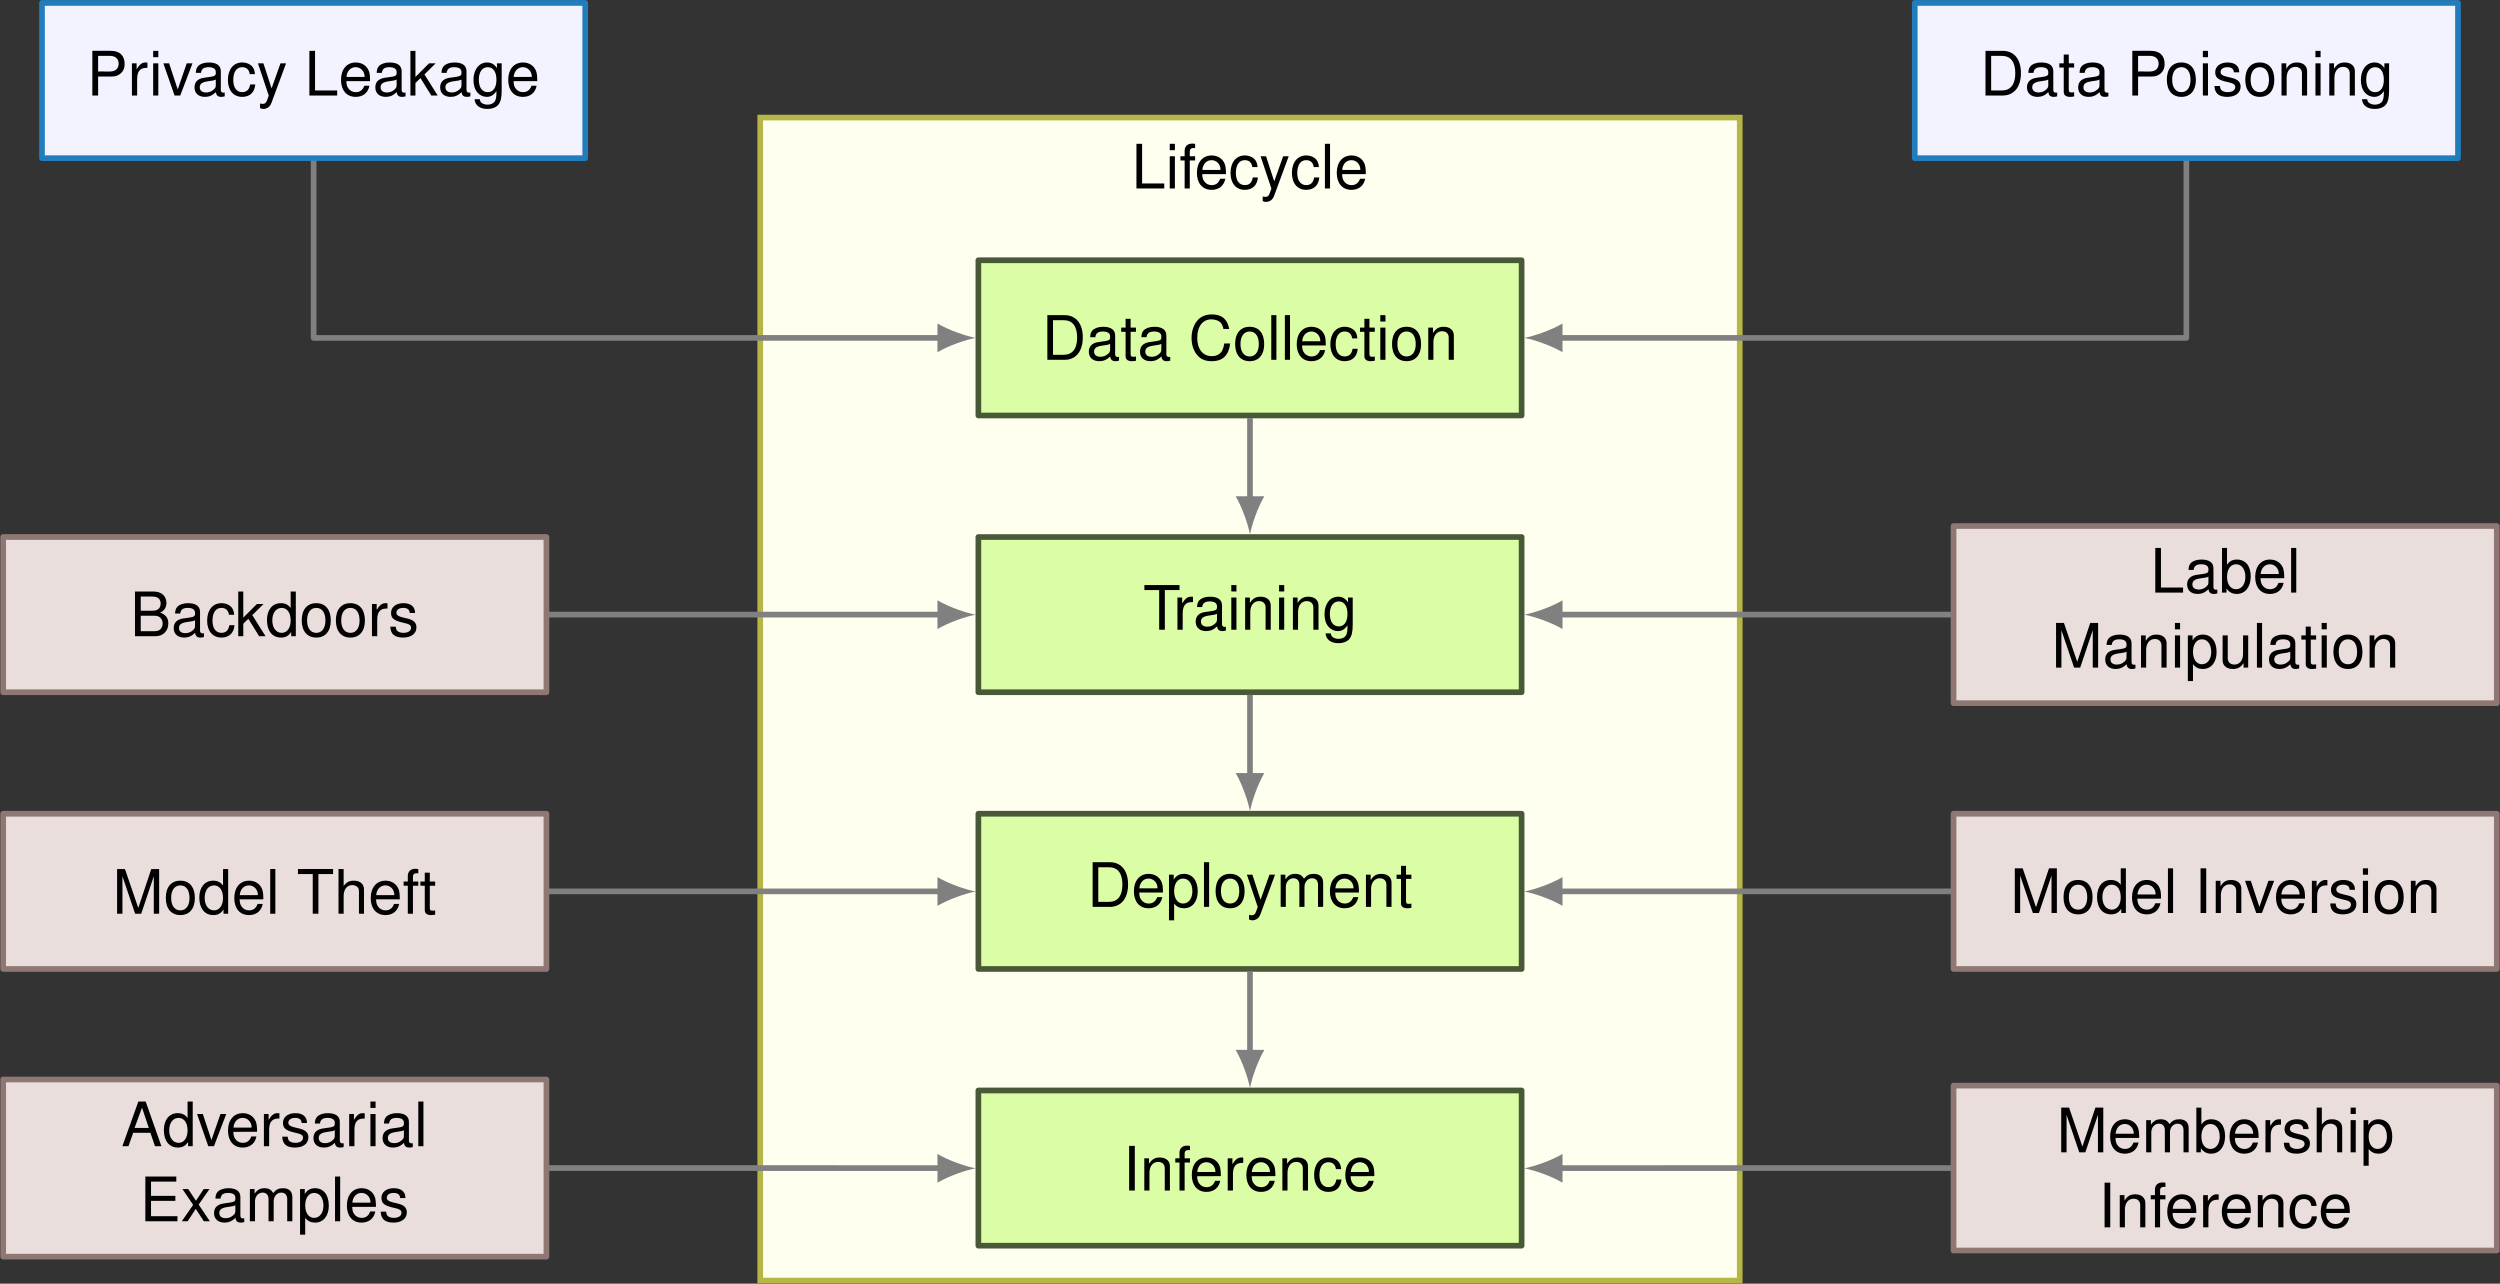 <?xml version="1.0" encoding="UTF-8" standalone="no"?>
<!-- Created with Inkscape (http://www.inkscape.org/) -->

<svg
   version="1.1"
   id="svg1"
   width="372.461"
   height="191.248"
   viewBox="0 0 372.461 191.248"
   xmlns="http://www.w3.org/2000/svg"
   xmlns:svg="http://www.w3.org/2000/svg">
  <rect x="0" y="0" width="372.461" height="191.248" fill="#333333" stroke="none"/>
  <defs
     id="defs1" />
  <g
     id="g1">
    <path
       id="path1"
       d="M -64.4,-123.96 H 64.4 V 28.967 H -64.4 Z"
       style="fill:#ffffef;fill-opacity:1;fill-rule:nonzero;stroke:#b5b548;stroke-width:0.747;stroke-linecap:butt;stroke-linejoin:miter;stroke-miterlimit:10;stroke-dasharray:none;stroke-opacity:1"
       transform="matrix(1.133,0,0,-1.133,186.229,50.338)" />
    <path
       id="path2"
       d="m 35.717,10.205 h -71.433 v -20.41 h 71.433 z"
       style="fill:#dbfda6;fill-opacity:1;fill-rule:nonzero;stroke:#495938;stroke-width:0.747;stroke-linecap:butt;stroke-linejoin:round;stroke-miterlimit:10;stroke-dasharray:none;stroke-opacity:1"
       transform="matrix(1.133,0,0,-1.133,186.229,50.338)" />
    <path
       id="path3"
       d="M 0.797,0.001 H 3.31 c 1.654,0 2.665,-1.241 2.665,-3.278 0,-2.022 -0.996,-3.248 -2.665,-3.248 H 0.797 Z M 1.624,-0.734 V -5.789 h 1.547 c 1.287,0 1.976,0.858 1.976,2.528 0,1.654 -0.689,2.528 -1.976,2.528 z m 9.643,0.291 c -0.077,0.031 -0.123,0.031 -0.169,0.031 -0.26,0 -0.398,-0.138 -0.398,-0.368 V -3.553 c 0,-0.827 -0.613,-1.271 -1.762,-1.271 -0.689,0 -1.241,0.199 -1.562,0.536 -0.214,0.245 -0.306,0.521 -0.322,0.98 h 0.751 c 0.061,-0.567 0.398,-0.827 1.103,-0.827 0.674,0 1.057,0.245 1.057,0.689 v 0.199 c 0,0.322 -0.199,0.444 -0.781,0.521 -1.057,0.138 -1.225,0.169 -1.517,0.291 -0.536,0.23 -0.812,0.643 -0.812,1.256 0,0.843 0.582,1.379 1.532,1.379 0.597,0 1.072,-0.199 1.593,-0.689 0.061,0.475 0.291,0.689 0.781,0.689 0.153,0 0.26,-0.015 0.506,-0.077 z M 9.965,-1.485 c 0,0.26 -0.077,0.414 -0.306,0.613 -0.306,0.276 -0.674,0.429 -1.103,0.429 -0.582,0 -0.934,-0.276 -0.934,-0.751 0,-0.506 0.337,-0.751 1.134,-0.873 0.797,-0.107 0.95,-0.138 1.21,-0.26 z m 3.776,-3.217 h -0.781 v -1.287 h -0.735 v 1.287 h -0.643 v 0.613 h 0.643 v 3.554 c 0,0.475 0.322,0.735 0.904,0.735 0.184,0 0.352,-0.015 0.613,-0.061 V -0.489 c -0.107,0.031 -0.214,0.046 -0.368,0.046 -0.322,0 -0.414,-0.092 -0.414,-0.429 V -4.089 h 0.781 z m 5.005,4.259 c -0.077,0.031 -0.123,0.031 -0.169,0.031 -0.26,0 -0.398,-0.138 -0.398,-0.368 V -3.553 c 0,-0.827 -0.613,-1.271 -1.762,-1.271 -0.689,0 -1.241,0.199 -1.562,0.536 -0.214,0.245 -0.306,0.521 -0.322,0.98 h 0.751 c 0.061,-0.567 0.398,-0.827 1.103,-0.827 0.674,0 1.057,0.245 1.057,0.689 v 0.199 c 0,0.322 -0.199,0.444 -0.781,0.521 -1.057,0.138 -1.225,0.169 -1.517,0.291 -0.536,0.23 -0.812,0.643 -0.812,1.256 0,0.843 0.582,1.379 1.532,1.379 0.597,0 1.072,-0.199 1.593,-0.689 0.061,0.475 0.291,0.689 0.781,0.689 0.153,0 0.26,-0.015 0.506,-0.077 z M 17.445,-1.485 c 0,0.26 -0.077,0.414 -0.306,0.613 -0.306,0.276 -0.674,0.429 -1.103,0.429 -0.582,0 -0.934,-0.276 -0.934,-0.751 0,-0.506 0.337,-0.751 1.134,-0.873 0.797,-0.107 0.95,-0.138 1.21,-0.26 z m 9.915,-3.018 c -0.26,-1.44 -1.088,-2.129 -2.512,-2.129 -0.873,0 -1.593,0.276 -2.068,0.812 -0.597,0.643 -0.919,1.578 -0.919,2.635 0,1.072 0.337,1.991 0.95,2.635 0.506,0.521 1.149,0.751 2.007,0.751 1.593,0 2.482,-0.858 2.681,-2.589 h -0.858 c -0.077,0.46 -0.169,0.766 -0.291,1.011 -0.276,0.551 -0.827,0.843 -1.532,0.843 -1.302,0 -2.129,-1.026 -2.129,-2.665 0,-1.67 0.797,-2.711 2.053,-2.711 0.536,0 1.026,0.169 1.302,0.414 0.23,0.23 0.368,0.506 0.475,0.996 z m 2.979,-0.322 c -1.317,0 -2.114,0.934 -2.114,2.512 0,1.578 0.797,2.512 2.129,2.512 1.317,0 2.114,-0.934 2.114,-2.482 0,-1.608 -0.781,-2.543 -2.129,-2.543 z m 0.015,0.689 c 0.843,0 1.333,0.689 1.333,1.854 0,1.103 -0.506,1.792 -1.333,1.792 -0.843,0 -1.348,-0.689 -1.348,-1.823 0,-1.134 0.506,-1.823 1.348,-1.823 z m 3.899,-2.39 H 33.503 v 6.526 h 0.751 z m 1.988,0 h -0.751 v 6.526 h 0.751 z m 5.224,4.427 c 0,-0.72 -0.046,-1.149 -0.184,-1.501 -0.306,-0.766 -1.026,-1.225 -1.9,-1.225 -1.317,0 -2.16,0.996 -2.16,2.543 0,1.532 0.827,2.482 2.145,2.482 1.072,0 1.808,-0.597 2.007,-1.624 h -0.751 c -0.214,0.613 -0.628,0.934 -1.241,0.934 -0.475,0 -0.873,-0.214 -1.118,-0.597 -0.184,-0.276 -0.245,-0.536 -0.26,-1.011 z m -3.447,-0.613 c 0.077,-0.858 0.597,-1.425 1.348,-1.425 0.735,0 1.302,0.613 1.302,1.379 0,0.015 0,0.031 -0.015,0.046 z m 8.065,-0.414 c -0.046,-0.444 -0.138,-0.751 -0.322,-1.011 -0.322,-0.429 -0.888,-0.689 -1.547,-0.689 -1.256,0 -2.083,0.996 -2.083,2.558 0,1.517 0.812,2.466 2.083,2.466 1.118,0 1.823,-0.659 1.915,-1.808 h -0.751 c -0.123,0.751 -0.506,1.118 -1.149,1.118 -0.827,0 -1.317,-0.659 -1.317,-1.777 0,-1.18 0.49,-1.869 1.302,-1.869 0.628,0 1.026,0.368 1.103,1.011 z m 2.539,-1.578 h -0.781 v -1.287 h -0.735 v 1.287 h -0.643 v 0.613 h 0.643 v 3.554 c 0,0.475 0.322,0.735 0.904,0.735 0.184,0 0.352,-0.015 0.613,-0.061 V -0.489 c -0.107,0.031 -0.214,0.046 -0.368,0.046 -0.322,0 -0.414,-0.092 -0.414,-0.429 V -4.089 h 0.781 z m 1.559,0 h -0.751 v 4.703 h 0.751 z m 0,-1.823 h -0.751 v 0.934 h 0.751 z m 3.075,1.7 c -1.317,0 -2.114,0.934 -2.114,2.512 0,1.578 0.797,2.512 2.129,2.512 1.317,0 2.114,-0.934 2.114,-2.482 0,-1.608 -0.781,-2.543 -2.129,-2.543 z m 0.015,0.689 c 0.843,0 1.333,0.689 1.333,1.854 0,1.103 -0.506,1.792 -1.333,1.792 -0.843,0 -1.348,-0.689 -1.348,-1.823 0,-1.134 0.506,-1.823 1.348,-1.823 z m 3.163,-0.567 v 4.703 h 0.751 V -2.588 c 0,-0.965 0.506,-1.593 1.271,-1.593 0.597,0 0.965,0.368 0.965,0.934 v 3.248 h 0.751 V -3.553 c 0,-0.781 -0.582,-1.271 -1.486,-1.271 -0.705,0 -1.149,0.26 -1.562,0.919 v -0.797 z m 0,0"
       style="fill:#000000;fill-opacity:1;fill-rule:nonzero;stroke:none"
       aria-label="DataCollection"
       transform="matrix(1.02,0,0,1.02,155.226,53.608)" />
    <path
       id="path4"
       d="M 35.717,-26.185 H -35.717 V -46.594 H 35.717 Z"
       style="fill:#dbfda6;fill-opacity:1;fill-rule:nonzero;stroke:#495938;stroke-width:0.747;stroke-linecap:butt;stroke-linejoin:round;stroke-miterlimit:10;stroke-dasharray:none;stroke-opacity:1"
       transform="matrix(1.133,0,0,-1.133,186.229,50.338)" />
    <path
       id="path5"
       d="M 3.172,-5.79 H 5.317 V -6.525 H 0.185 v 0.735 H 2.345 V 4.370915e-4 h 0.827 z m 1.842,1.088 V 4.370915e-4 H 5.78 V -2.435 c 0,-0.674 0.169,-1.118 0.521,-1.379 0.23,-0.169 0.46,-0.214 0.98,-0.23 v -0.766 c -0.123,-0.015 -0.184,-0.015 -0.291,-0.015 -0.49,0 -0.858,0.276 -1.287,0.98 v -0.858 z m 7.077,4.259 c -0.077,0.031 -0.123,0.031 -0.169,0.031 -0.26,0 -0.398,-0.138 -0.398,-0.368 V -3.553 c 0,-0.827 -0.613,-1.271 -1.762,-1.271 -0.689,0 -1.241,0.199 -1.562,0.536 -0.214,0.245 -0.306,0.521 -0.322,0.98 h 0.751 c 0.061,-0.567 0.398,-0.827 1.103,-0.827 0.674,0 1.057,0.245 1.057,0.689 v 0.199 c 0,0.322 -0.199,0.444 -0.781,0.521 -1.057,0.138 -1.225,0.169 -1.517,0.291 -0.536,0.23 -0.812,0.643 -0.812,1.256 0,0.843 0.582,1.379 1.532,1.379 0.597,0 1.072,-0.199 1.593,-0.689 0.061,0.475 0.291,0.689 0.781,0.689 0.153,0 0.26,-0.015 0.506,-0.077 z m -1.302,-1.042 c 0,0.26 -0.077,0.414 -0.306,0.613 -0.306,0.276 -0.674,0.429 -1.103,0.429 -0.582,0 -0.934,-0.276 -0.934,-0.751 0,-0.506 0.337,-0.751 1.134,-0.873 0.797,-0.107 0.95,-0.138 1.21,-0.26 z m 2.842,-3.217 H 12.881 V 4.370915e-4 h 0.751 z m 0,-1.823 h -0.751 v 0.934 h 0.751 z m 1.271,1.823 V 4.370915e-4 h 0.751 V -2.588 c 0,-0.965 0.506,-1.593 1.271,-1.593 0.597,0 0.965,0.368 0.965,0.934 V 4.370915e-4 h 0.751 V -3.553 c 0,-0.781 -0.582,-1.271 -1.486,-1.271 -0.705,0 -1.149,0.26 -1.562,0.919 v -0.797 z m 5.706,0 H 19.858 V 4.370915e-4 h 0.751 z m 0,-1.823 h -0.751 v 0.934 h 0.751 z m 1.271,1.823 V 4.370915e-4 h 0.751 V -2.588 c 0,-0.965 0.506,-1.593 1.271,-1.593 0.597,0 0.965,0.368 0.965,0.934 V 4.370915e-4 h 0.751 V -3.553 c 0,-0.781 -0.582,-1.271 -1.486,-1.271 -0.705,0 -1.149,0.26 -1.562,0.919 v -0.797 z m 8.046,0 v 0.689 c -0.383,-0.551 -0.827,-0.812 -1.44,-0.812 -1.18,0 -1.991,1.042 -1.991,2.558 0,0.766 0.199,1.394 0.597,1.854 0.337,0.383 0.843,0.613 1.333,0.613 0.597,0 1.011,-0.245 1.425,-0.843 v 0.245 c 0,0.643 -0.077,1.026 -0.26,1.287 -0.199,0.276 -0.582,0.444 -1.042,0.444 -0.337,0 -0.643,-0.092 -0.858,-0.26 -0.169,-0.138 -0.23,-0.26 -0.276,-0.536 h -0.766 c 0.077,0.888 0.766,1.425 1.869,1.425 0.705,0 1.302,-0.23 1.608,-0.613 0.352,-0.429 0.49,-1.011 0.49,-2.114 V -4.702 Z m -1.348,0.567 c 0.797,0 1.271,0.674 1.271,1.854 0,1.118 -0.475,1.792 -1.271,1.792 -0.812,0 -1.302,-0.689 -1.302,-1.823 0,-1.134 0.506,-1.823 1.302,-1.823 z m 0,0"
       style="fill:#000000;fill-opacity:1;fill-rule:nonzero;stroke:none"
       aria-label="Training"
       transform="matrix(1.02,0,0,1.02,170.307,93.82)" />
    <path
       id="path6"
       d="M 35.717,-62.574 H -35.717 V -82.983 H 35.717 Z"
       style="fill:#dbfda6;fill-opacity:1;fill-rule:nonzero;stroke:#495938;stroke-width:0.747;stroke-linecap:butt;stroke-linejoin:round;stroke-miterlimit:10;stroke-dasharray:none;stroke-opacity:1"
       transform="matrix(1.133,0,0,-1.133,186.229,50.338)" />
    <path
       id="path7"
       d="M 0.798,-0.002 H 3.31 c 1.654,0 2.665,-1.241 2.665,-3.278 0,-2.022 -0.996,-3.248 -2.665,-3.248 H 0.798 Z M 1.625,-0.737 V -5.792 h 1.547 c 1.287,0 1.976,0.858 1.976,2.528 0,1.654 -0.689,2.528 -1.976,2.528 z M 11.069,-2.1 c 0,-0.72 -0.046,-1.149 -0.184,-1.501 -0.306,-0.766 -1.026,-1.225 -1.9,-1.225 -1.317,0 -2.16,0.996 -2.16,2.543 0,1.532 0.827,2.482 2.145,2.482 1.072,0 1.808,-0.597 2.007,-1.624 H 10.226 c -0.214,0.613 -0.628,0.934 -1.241,0.934 -0.475,0 -0.873,-0.214 -1.118,-0.597 C 7.683,-1.365 7.622,-1.626 7.607,-2.1 Z M 7.622,-2.713 c 0.077,-0.858 0.597,-1.425 1.348,-1.425 0.735,0 1.302,0.613 1.302,1.379 0,0.015 0,0.031 -0.015,0.046 z m 4.328,4.672 h 0.751 v -2.451 c 0.383,0.475 0.827,0.689 1.44,0.689 1.21,0 2.007,-0.965 2.007,-2.466 0,-1.578 -0.766,-2.558 -2.022,-2.558 -0.628,0 -1.149,0.276 -1.486,0.843 v -0.72 h -0.689 z m 2.053,-6.097 c 0.827,0 1.363,0.735 1.363,1.854 0,1.057 -0.551,1.792 -1.363,1.792 -0.781,0 -1.302,-0.72 -1.302,-1.823 0,-1.103 0.521,-1.823 1.302,-1.823 z m 3.807,-2.39 h -0.751 v 6.526 h 0.751 z m 3.06,1.7 c -1.317,0 -2.114,0.934 -2.114,2.512 0,1.578 0.797,2.512 2.129,2.512 1.317,0 2.114,-0.934 2.114,-2.482 0,-1.608 -0.781,-2.543 -2.129,-2.543 z m 0.015,0.689 c 0.843,0 1.333,0.689 1.333,1.854 0,1.103 -0.506,1.792 -1.333,1.792 -0.843,0 -1.348,-0.689 -1.348,-1.823 0,-1.134 0.506,-1.823 1.348,-1.823 z m 5.744,-0.567 -1.302,3.661 -1.195,-3.661 h -0.797 l 1.578,4.718 -0.276,0.751 c -0.123,0.322 -0.291,0.46 -0.613,0.46 -0.107,0 -0.23,-0.031 -0.383,-0.061 V 1.836 c 0.153,0.077 0.291,0.123 0.49,0.123 0.245,0 0.506,-0.092 0.705,-0.23 0.23,-0.169 0.368,-0.368 0.506,-0.751 L 27.441,-4.705 Z m 1.635,0 v 4.703 h 0.751 V -2.943 c 0,-0.689 0.49,-1.241 1.103,-1.241 0.551,0 0.873,0.352 0.873,0.95 v 3.232 h 0.751 V -2.943 c 0,-0.689 0.49,-1.241 1.103,-1.241 0.551,0 0.873,0.352 0.873,0.95 v 3.232 H 34.468 V -3.525 c 0,-0.843 -0.49,-1.302 -1.363,-1.302 -0.628,0 -1.011,0.184 -1.44,0.705 -0.276,-0.49 -0.659,-0.705 -1.271,-0.705 -0.628,0 -1.042,0.23 -1.44,0.797 v -0.674 z m 11.435,2.604 c 0,-0.72 -0.046,-1.149 -0.184,-1.501 -0.306,-0.766 -1.026,-1.225 -1.9,-1.225 -1.317,0 -2.16,0.996 -2.16,2.543 0,1.532 0.827,2.482 2.145,2.482 1.072,0 1.808,-0.597 2.007,-1.624 h -0.751 c -0.214,0.613 -0.628,0.934 -1.241,0.934 -0.475,0 -0.873,-0.214 -1.118,-0.597 -0.184,-0.276 -0.245,-0.536 -0.26,-1.011 z M 36.253,-2.713 c 0.077,-0.858 0.597,-1.425 1.348,-1.425 0.735,0 1.302,0.613 1.302,1.379 0,0.015 0,0.031 -0.015,0.046 z m 4.465,-1.991 v 4.703 h 0.751 V -2.591 c 0,-0.965 0.506,-1.593 1.271,-1.593 0.597,0 0.965,0.368 0.965,0.934 v 3.248 h 0.751 V -3.556 c 0,-0.781 -0.582,-1.271 -1.486,-1.271 -0.705,0 -1.149,0.26 -1.562,0.919 v -0.797 z m 6.637,0 h -0.781 v -1.287 h -0.735 v 1.287 h -0.643 v 0.613 h 0.643 v 3.554 c 0,0.475 0.322,0.735 0.904,0.735 0.184,0 0.352,-0.015 0.613,-0.061 v -0.628 c -0.107,0.031 -0.214,0.046 -0.368,0.046 -0.322,0 -0.414,-0.092 -0.414,-0.429 V -4.092 h 0.781 z m 0,0"
       style="fill:#000000;fill-opacity:1;fill-rule:nonzero;stroke:none"
       aria-label="Deployment"
       transform="matrix(1.02,0,0,1.02,161.971,135.115)" />
    <path
       id="path8"
       d="M 35.717,-98.963 H -35.717 V -119.372 H 35.717 Z"
       style="fill:#dbfda6;fill-opacity:1;fill-rule:nonzero;stroke:#495938;stroke-width:0.747;stroke-linecap:butt;stroke-linejoin:round;stroke-miterlimit:10;stroke-dasharray:none;stroke-opacity:1"
       transform="matrix(1.133,0,0,-1.133,186.229,50.338)" />
    <path
       id="path9"
       d="M 1.729,-6.525 H 0.902 V 7.4550654e-4 H 1.729 Z m 1.39,1.823 V 7.4550654e-4 H 3.87 V -2.588 c 0,-0.965 0.506,-1.593 1.271,-1.593 0.597,0 0.965,0.368 0.965,0.934 V 7.4550654e-4 H 6.857 V -3.553 c 0,-0.781 -0.582,-1.271 -1.486,-1.271 -0.705,0 -1.149,0.26 -1.562,0.919 v -0.797 z m 6.671,0 h -0.781 v -0.735 c 0,-0.306 0.184,-0.475 0.521,-0.475 0.061,0 0.092,0 0.26,0.015 v -0.613 c -0.169,-0.046 -0.276,-0.046 -0.429,-0.046 -0.689,0 -1.103,0.398 -1.103,1.057 v 0.797 H 7.646 V -4.089 H 8.259 V 7.4550654e-4 H 9.009 V -4.089 h 0.781 z m 4.508,2.604 c 0,-0.72 -0.046,-1.149 -0.184,-1.501 -0.306,-0.766 -1.026,-1.225 -1.9,-1.225 -1.317,0 -2.16,0.996 -2.16,2.543 0,1.532 0.827,2.482 2.145,2.482 1.072,0 1.808,-0.597 2.007,-1.624 h -0.751 c -0.214,0.613 -0.628,0.934 -1.241,0.934 -0.475,0 -0.873,-0.214 -1.118,-0.597 -0.184,-0.276 -0.245,-0.536 -0.26,-1.011 z m -3.447,-0.613 c 0.077,-0.858 0.597,-1.425 1.348,-1.425 0.735,0 1.302,0.613 1.302,1.379 0,0.015 0,0.031 -0.015,0.046 z M 15.301,-4.702 V 7.4550654e-4 h 0.766 V -2.435 c 0,-0.674 0.169,-1.118 0.521,-1.379 0.23,-0.169 0.46,-0.214 0.98,-0.23 v -0.766 c -0.123,-0.015 -0.184,-0.015 -0.291,-0.015 -0.49,0 -0.858,0.276 -1.287,0.98 v -0.858 z m 6.966,2.604 c 0,-0.72 -0.046,-1.149 -0.184,-1.501 -0.306,-0.766 -1.026,-1.225 -1.9,-1.225 -1.317,0 -2.16,0.996 -2.16,2.543 0,1.532 0.827,2.482 2.145,2.482 1.072,0 1.808,-0.597 2.007,-1.624 h -0.751 c -0.214,0.613 -0.628,0.934 -1.241,0.934 -0.475,0 -0.873,-0.214 -1.118,-0.597 -0.184,-0.276 -0.245,-0.536 -0.26,-1.011 z m -3.447,-0.613 c 0.077,-0.858 0.597,-1.425 1.348,-1.425 0.735,0 1.302,0.613 1.302,1.379 0,0.015 0,0.031 -0.015,0.046 z m 4.465,-1.991 V 7.4550654e-4 h 0.751 V -2.588 c 0,-0.965 0.506,-1.593 1.271,-1.593 0.597,0 0.965,0.368 0.965,0.934 V 7.4550654e-4 H 27.024 V -3.553 c 0,-0.781 -0.582,-1.271 -1.486,-1.271 -0.705,0 -1.149,0.26 -1.562,0.919 v -0.797 z m 8.586,1.578 c -0.046,-0.444 -0.138,-0.751 -0.322,-1.011 -0.322,-0.429 -0.888,-0.689 -1.547,-0.689 -1.256,0 -2.083,0.996 -2.083,2.558 0,1.517 0.812,2.466 2.083,2.466 1.118,0 1.823,-0.659 1.915,-1.808 h -0.751 c -0.123,0.751 -0.506,1.118 -1.149,1.118 -0.827,0 -1.317,-0.659 -1.317,-1.777 0,-1.18 0.49,-1.869 1.302,-1.869 0.628,0 1.026,0.368 1.103,1.011 z m 4.848,1.026 c 0,-0.72 -0.046,-1.149 -0.184,-1.501 -0.306,-0.766 -1.026,-1.225 -1.9,-1.225 -1.317,0 -2.16,0.996 -2.16,2.543 0,1.532 0.827,2.482 2.145,2.482 1.072,0 1.808,-0.597 2.007,-1.624 h -0.751 c -0.214,0.613 -0.628,0.934 -1.241,0.934 -0.475,0 -0.873,-0.214 -1.118,-0.597 -0.184,-0.276 -0.245,-0.536 -0.26,-1.011 z M 33.274,-2.711 c 0.077,-0.858 0.597,-1.425 1.348,-1.425 0.735,0 1.302,0.613 1.302,1.379 0,0.015 0,0.031 -0.015,0.046 z m 0,0"
       style="fill:#000000;fill-opacity:1;fill-rule:nonzero;stroke:none"
       aria-label="Inference"
       transform="matrix(1.02,0,0,1.02,167.303,177.37)" />
    <path
       id="path10"
       d="m -92.515,-26.184 h -71.433 V -46.594 h 71.433 z"
       style="fill:#e9dedc;fill-opacity:1;fill-rule:nonzero;stroke:#8f7874;stroke-width:0.747;stroke-linecap:butt;stroke-linejoin:round;stroke-miterlimit:10;stroke-dasharray:none;stroke-opacity:1"
       transform="matrix(1.133,0,0,-1.133,186.229,50.338)" />
    <path
       id="path11"
       d="M 0.704,8.0678105e-4 H 3.66 c 0.613,0 1.072,-0.169 1.425,-0.551 0.322,-0.337 0.49,-0.797 0.49,-1.317 0,-0.781 -0.352,-1.256 -1.18,-1.578 0.582,-0.276 0.904,-0.766 0.904,-1.425 0,-0.475 -0.184,-0.904 -0.521,-1.21 C 4.442,-6.387 3.982,-6.525 3.354,-6.525 H 0.704 Z M 1.546,-3.722 v -2.068 h 1.608 c 0.46,0 0.72,0.061 0.95,0.23 0.23,0.169 0.352,0.444 0.352,0.797 0,0.352 -0.123,0.628 -0.352,0.812 -0.23,0.169 -0.49,0.23 -0.95,0.23 z m 0,2.987 V -2.986 h 2.022 c 0.414,0 0.674,0.107 0.873,0.322 0.199,0.199 0.306,0.49 0.306,0.812 0,0.306 -0.107,0.597 -0.306,0.812 -0.199,0.214 -0.46,0.306 -0.873,0.306 z m 9.229,0.291 c -0.077,0.031 -0.123,0.031 -0.169,0.031 -0.26,0 -0.398,-0.138 -0.398,-0.368 V -3.553 c 0,-0.827 -0.613,-1.271 -1.762,-1.271 -0.689,0 -1.241,0.199 -1.562,0.536 -0.214,0.245 -0.306,0.521 -0.322,0.98 h 0.751 c 0.061,-0.567 0.398,-0.827 1.103,-0.827 0.674,0 1.057,0.245 1.057,0.689 v 0.199 c 0,0.322 -0.199,0.444 -0.781,0.521 -1.057,0.138 -1.225,0.169 -1.517,0.291 -0.536,0.23 -0.812,0.643 -0.812,1.256 0,0.843 0.582,1.379 1.532,1.379 0.597,0 1.072,-0.199 1.593,-0.689 0.061,0.475 0.291,0.689 0.781,0.689 0.153,0 0.26,-0.015 0.506,-0.077 z M 9.474,-1.485 c 0,0.26 -0.077,0.414 -0.306,0.613 -0.306,0.276 -0.674,0.429 -1.103,0.429 -0.582,0 -0.934,-0.276 -0.934,-0.751 0,-0.506 0.337,-0.751 1.134,-0.873 0.797,-0.107 0.95,-0.138 1.21,-0.26 z m 5.722,-1.639 c -0.046,-0.444 -0.138,-0.751 -0.322,-1.011 -0.322,-0.429 -0.888,-0.689 -1.547,-0.689 -1.256,0 -2.083,0.996 -2.083,2.558 0,1.517 0.812,2.466 2.083,2.466 1.118,0 1.823,-0.659 1.915,-1.808 h -0.751 c -0.123,0.751 -0.506,1.118 -1.149,1.118 -0.827,0 -1.317,-0.659 -1.317,-1.777 0,-1.18 0.49,-1.869 1.302,-1.869 0.628,0 1.026,0.368 1.103,1.011 z m 1.329,-3.401 H 15.789 V 8.0678105e-4 h 0.735 V -1.822 l 0.735,-0.72 1.578,2.543 h 0.934 L 17.842,-3.078 19.481,-4.702 h -0.965 l -1.991,1.991 z m 7.671,0 h -0.751 v 2.42 c -0.306,-0.475 -0.812,-0.72 -1.44,-0.72 -1.225,0 -2.022,0.965 -2.022,2.466 0,1.593 0.781,2.558 2.053,2.558 0.643,0 1.088,-0.23 1.486,-0.812 V 8.0678105e-4 h 0.674 z m -2.068,2.39 c 0.812,0 1.317,0.72 1.317,1.838 0,1.088 -0.521,1.808 -1.302,1.808 -0.827,0 -1.379,-0.735 -1.379,-1.823 0,-1.088 0.551,-1.823 1.363,-1.823 z m 5.047,-0.689 c -1.317,0 -2.114,0.934 -2.114,2.512 0,1.578 0.797,2.512 2.129,2.512 1.317,0 2.114,-0.934 2.114,-2.482 0,-1.608 -0.781,-2.543 -2.129,-2.543 z m 0.015,0.689 c 0.843,0 1.333,0.689 1.333,1.854 0,1.103 -0.506,1.792 -1.333,1.792 -0.843,0 -1.348,-0.689 -1.348,-1.823 0,-1.134 0.506,-1.823 1.348,-1.823 z m 4.971,-0.689 c -1.317,0 -2.114,0.934 -2.114,2.512 0,1.578 0.797,2.512 2.129,2.512 1.317,0 2.114,-0.934 2.114,-2.482 0,-1.608 -0.781,-2.543 -2.129,-2.543 z m 0.015,0.689 c 0.843,0 1.333,0.689 1.333,1.854 0,1.103 -0.506,1.792 -1.333,1.792 -0.843,0 -1.348,-0.689 -1.348,-1.823 0,-1.134 0.506,-1.823 1.348,-1.823 z m 3.144,-0.567 V 8.0678105e-4 h 0.766 V -2.435 c 0,-0.674 0.169,-1.118 0.521,-1.379 0.23,-0.169 0.46,-0.214 0.98,-0.23 v -0.766 c -0.123,-0.015 -0.184,-0.015 -0.291,-0.015 -0.49,0 -0.858,0.276 -1.287,0.98 v -0.858 z m 6.296,1.317 c 0,-0.919 -0.613,-1.44 -1.7,-1.44 -1.088,0 -1.808,0.567 -1.808,1.425 0,0.735 0.383,1.088 1.501,1.363 l 0.689,0.169 c 0.521,0.123 0.735,0.306 0.735,0.643 0,0.444 -0.444,0.735 -1.103,0.735 -0.398,0 -0.735,-0.107 -0.934,-0.306 -0.107,-0.138 -0.169,-0.276 -0.214,-0.597 h -0.781 c 0.031,1.088 0.643,1.593 1.869,1.593 1.18,0 1.945,-0.582 1.945,-1.486 0,-0.689 -0.398,-1.072 -1.333,-1.302 l -0.72,-0.169 c -0.613,-0.153 -0.873,-0.337 -0.873,-0.674 0,-0.429 0.398,-0.705 0.996,-0.705 0.613,0 0.934,0.26 0.95,0.751 z m 0,0"
       style="fill:#000000;fill-opacity:1;fill-rule:nonzero;stroke:none"
       aria-label="Backdoors"
       transform="matrix(1.02,0,0,1.02,19.391,94.784)" />
    <path
       id="path12"
       d="M 163.949,-24.745 H 92.515 V -48.033 h 71.433 z"
       style="fill:#e9dedc;fill-opacity:1;fill-rule:nonzero;stroke:#8f7874;stroke-width:0.747;stroke-linecap:butt;stroke-linejoin:round;stroke-miterlimit:10;stroke-dasharray:none;stroke-opacity:1"
       transform="matrix(1.133,0,0,-1.133,186.229,50.338)" />
    <path
       id="path13"
       d="M 1.545,-6.526 H 0.718 V -5.2001634e-4 H 4.778 V -0.736 H 1.545 Z m 8.234,6.081 c -0.077,0.031 -0.123,0.031 -0.169,0.031 -0.26,0 -0.398,-0.138 -0.398,-0.368 V -3.554 c 0,-0.827 -0.613,-1.271 -1.762,-1.271 -0.689,0 -1.241,0.199 -1.562,0.536 -0.214,0.245 -0.306,0.521 -0.322,0.98 h 0.751 c 0.061,-0.567 0.398,-0.827 1.103,-0.827 0.674,0 1.057,0.245 1.057,0.689 v 0.199 c 0,0.322 -0.199,0.444 -0.781,0.521 -1.057,0.138 -1.225,0.169 -1.517,0.291 -0.536,0.23 -0.812,0.643 -0.812,1.256 0,0.843 0.582,1.379 1.532,1.379 0.597,0 1.072,-0.199 1.593,-0.689 0.061,0.475 0.291,0.689 0.781,0.689 0.153,0 0.26,-0.015 0.506,-0.077 z M 8.477,-1.486 c 0,0.26 -0.077,0.414 -0.306,0.613 -0.306,0.276 -0.674,0.429 -1.103,0.429 -0.582,0 -0.934,-0.276 -0.934,-0.751 0,-0.506 0.337,-0.751 1.134,-0.873 0.797,-0.107 0.95,-0.138 1.21,-0.26 z M 10.461,-6.526 V -5.2001634e-4 H 11.12 V -0.598 c 0.368,0.536 0.843,0.797 1.501,0.797 1.225,0 2.037,-1.011 2.037,-2.558 0,-1.532 -0.766,-2.466 -2.007,-2.466 -0.643,0 -1.103,0.23 -1.455,0.766 v -2.466 z m 2.053,2.39 c 0.827,0 1.363,0.735 1.363,1.854 0,1.057 -0.551,1.792 -1.363,1.792 -0.797,0 -1.317,-0.72 -1.317,-1.823 0,-1.103 0.521,-1.823 1.317,-1.823 z m 7.039,2.037 c 0,-0.72 -0.046,-1.149 -0.184,-1.501 -0.306,-0.766 -1.026,-1.225 -1.9,-1.225 -1.317,0 -2.16,0.996 -2.16,2.543 0,1.532 0.827,2.482 2.145,2.482 1.072,0 1.808,-0.597 2.007,-1.624 H 18.71 c -0.214,0.613 -0.628,0.934 -1.241,0.934 -0.475,0 -0.873,-0.214 -1.118,-0.597 -0.184,-0.276 -0.245,-0.536 -0.26,-1.011 z m -3.447,-0.613 c 0.077,-0.858 0.597,-1.425 1.348,-1.425 0.735,0 1.302,0.613 1.302,1.379 0,0.015 0,0.031 -0.015,0.046 z m 5.201,-3.814 h -0.751 v 6.526 h 0.751 z m 0,0"
       style="fill:#000000;fill-opacity:1;fill-rule:nonzero;stroke:none"
       aria-label="Label"
       transform="matrix(1.02,0,0,1.02,320.373,88.286)" />
    <path
       id="path14"
       d="M 4.196,9.5792484e-4 6.034,-5.468 V 9.5792484e-4 h 0.781 V -6.525 H 5.667 L 3.767,-0.842 1.822,-6.525 H 0.673 V 9.5792484e-4 H 1.454 V -5.468 L 3.308,9.5792484e-4 Z M 12.265,-0.443 c -0.077,0.031 -0.123,0.031 -0.169,0.031 -0.26,0 -0.398,-0.138 -0.398,-0.368 V -3.553 c 0,-0.827 -0.613,-1.271 -1.762,-1.271 -0.689,0 -1.241,0.199 -1.562,0.536 -0.214,0.245 -0.306,0.521 -0.322,0.98 h 0.751 c 0.061,-0.567 0.398,-0.827 1.103,-0.827 0.674,0 1.057,0.245 1.057,0.689 v 0.199 c 0,0.322 -0.199,0.444 -0.781,0.521 -1.057,0.138 -1.225,0.169 -1.517,0.291 -0.536,0.23 -0.812,0.643 -0.812,1.256 0,0.843 0.582,1.379 1.532,1.379 0.597,0 1.072,-0.199 1.593,-0.689 0.061,0.475 0.291,0.689 0.781,0.689 0.153,0 0.26,-0.015 0.506,-0.077 z M 10.963,-1.485 c 0,0.26 -0.077,0.414 -0.306,0.613 -0.306,0.276 -0.674,0.429 -1.103,0.429 -0.582,0 -0.934,-0.276 -0.934,-0.751 0,-0.506 0.337,-0.751 1.134,-0.873 0.797,-0.107 0.95,-0.138 1.21,-0.26 z m 2.118,-3.217 V 9.5792484e-4 h 0.751 V -2.588 c 0,-0.965 0.506,-1.593 1.271,-1.593 0.597,0 0.965,0.368 0.965,0.934 V 9.5792484e-4 h 0.751 V -3.553 c 0,-0.781 -0.582,-1.271 -1.486,-1.271 -0.705,0 -1.149,0.26 -1.562,0.919 v -0.797 z m 5.706,0 H 18.037 V 9.5792484e-4 h 0.751 z m 0,-1.823 h -0.751 v 0.934 h 0.751 z m 1.134,8.487 h 0.751 v -2.451 c 0.383,0.475 0.827,0.689 1.44,0.689 1.21,0 2.007,-0.965 2.007,-2.466 0,-1.578 -0.766,-2.558 -2.022,-2.558 -0.628,0 -1.149,0.276 -1.486,0.843 v -0.72 h -0.689 z m 2.053,-6.097 c 0.827,0 1.363,0.735 1.363,1.854 0,1.057 -0.551,1.792 -1.363,1.792 -0.781,0 -1.302,-0.72 -1.302,-1.823 0,-1.103 0.521,-1.823 1.302,-1.823 z M 28.737,9.5792484e-4 V -4.702 h -0.751 v 2.665 c 0,0.965 -0.49,1.593 -1.271,1.593 -0.597,0 -0.965,-0.368 -0.965,-0.934 v -3.324 h -0.751 v 3.631 c 0,0.781 0.582,1.271 1.501,1.271 0.689,0 1.118,-0.23 1.562,-0.858 V 9.5792484e-4 Z M 30.763,-6.525 H 30.012 V 9.5792484e-4 h 0.751 z m 5.423,6.081 c -0.077,0.031 -0.123,0.031 -0.169,0.031 -0.26,0 -0.398,-0.138 -0.398,-0.368 V -3.553 c 0,-0.827 -0.613,-1.271 -1.762,-1.271 -0.689,0 -1.241,0.199 -1.562,0.536 -0.214,0.245 -0.306,0.521 -0.322,0.98 h 0.751 c 0.061,-0.567 0.398,-0.827 1.103,-0.827 0.674,0 1.057,0.245 1.057,0.689 v 0.199 c 0,0.322 -0.199,0.444 -0.781,0.521 -1.057,0.138 -1.225,0.169 -1.517,0.291 -0.536,0.23 -0.812,0.643 -0.812,1.256 0,0.843 0.582,1.379 1.532,1.379 0.597,0 1.072,-0.199 1.593,-0.689 0.061,0.475 0.291,0.689 0.781,0.689 0.153,0 0.26,-0.015 0.506,-0.077 z M 34.883,-1.485 c 0,0.26 -0.077,0.414 -0.306,0.613 -0.306,0.276 -0.674,0.429 -1.103,0.429 -0.582,0 -0.934,-0.276 -0.934,-0.751 0,-0.506 0.337,-0.751 1.134,-0.873 0.797,-0.107 0.95,-0.138 1.21,-0.26 z m 3.776,-3.217 h -0.781 v -1.287 h -0.735 v 1.287 h -0.643 v 0.613 h 0.643 v 3.554 c 0,0.475 0.322,0.735 0.904,0.735 0.184,0 0.352,-0.015 0.613,-0.061 v -0.628 c -0.107,0.031 -0.214,0.046 -0.368,0.046 -0.322,0 -0.414,-0.092 -0.414,-0.429 V -4.089 h 0.781 z m 1.559,0 H 39.467 V 9.5792484e-4 h 0.751 z m 0,-1.823 h -0.751 v 0.934 h 0.751 z m 3.079,1.7 c -1.317,0 -2.114,0.934 -2.114,2.512 0,1.578 0.797,2.512 2.129,2.512 1.317,0 2.114,-0.934 2.114,-2.482 0,-1.608 -0.781,-2.543 -2.129,-2.543 z m 0.015,0.689 c 0.843,0 1.333,0.689 1.333,1.854 0,1.103 -0.506,1.792 -1.333,1.792 -0.843,0 -1.348,-0.689 -1.348,-1.823 0,-1.134 0.506,-1.823 1.348,-1.823 z m 3.159,-0.567 V 9.5792484e-4 H 47.222 V -2.588 c 0,-0.965 0.506,-1.593 1.271,-1.593 0.597,0 0.965,0.368 0.965,0.934 V 9.5792484e-4 h 0.751 V -3.553 c 0,-0.781 -0.582,-1.271 -1.486,-1.271 -0.705,0 -1.149,0.26 -1.562,0.919 v -0.797 z m 0,0"
       style="fill:#000000;fill-opacity:1;fill-rule:nonzero;stroke:none"
       aria-label="Manipulation"
       transform="matrix(1.02,0,0,1.02,305.634,99.464)" />
    <path
       id="path15"
       d="m -92.515,-62.573 h -71.433 V -82.983 h 71.433 z"
       style="fill:#e9dedc;fill-opacity:1;fill-rule:nonzero;stroke:#8f7874;stroke-width:0.747;stroke-linecap:butt;stroke-linejoin:round;stroke-miterlimit:10;stroke-dasharray:none;stroke-opacity:1"
       transform="matrix(1.133,0,0,-1.133,186.229,50.338)" />
    <path
       id="path16"
       d="M 4.198,-0.002 6.036,-5.47 v 5.469 h 0.781 V -6.527 H 5.668 L 3.769,-0.844 1.823,-6.527 H 0.674 v 6.526 H 1.456 V -5.47 l 1.854,5.469 z M 9.904,-4.827 c -1.317,0 -2.114,0.934 -2.114,2.512 0,1.578 0.797,2.512 2.129,2.512 1.317,0 2.114,-0.934 2.114,-2.482 0,-1.608 -0.781,-2.543 -2.129,-2.543 z m 0.015,0.689 c 0.843,0 1.333,0.689 1.333,1.854 0,1.103 -0.506,1.792 -1.333,1.792 -0.843,0 -1.348,-0.689 -1.348,-1.823 0,-1.134 0.506,-1.823 1.348,-1.823 z m 6.978,-2.39 h -0.751 v 2.42 c -0.306,-0.475 -0.812,-0.72 -1.44,-0.72 -1.225,0 -2.022,0.965 -2.022,2.466 0,1.593 0.781,2.558 2.053,2.558 0.643,0 1.088,-0.23 1.486,-0.812 v 0.613 h 0.674 z M 14.829,-4.138 c 0.812,0 1.317,0.72 1.317,1.838 0,1.088 -0.521,1.808 -1.302,1.808 -0.827,0 -1.379,-0.735 -1.379,-1.823 0,-1.088 0.551,-1.823 1.363,-1.823 z m 7.207,2.037 c 0,-0.72 -0.046,-1.149 -0.184,-1.501 -0.306,-0.766 -1.026,-1.225 -1.9,-1.225 -1.317,0 -2.16,0.996 -2.16,2.543 0,1.532 0.827,2.482 2.145,2.482 1.072,0 1.808,-0.597 2.007,-1.624 H 21.194 c -0.214,0.613 -0.628,0.934 -1.241,0.934 -0.475,0 -0.873,-0.214 -1.118,-0.597 -0.184,-0.276 -0.245,-0.536 -0.26,-1.011 z m -3.447,-0.613 c 0.077,-0.858 0.597,-1.425 1.348,-1.425 0.735,0 1.302,0.613 1.302,1.379 0,0.015 0,0.031 -0.015,0.046 z m 5.201,-3.814 h -0.751 v 6.526 h 0.751 z m 6.288,0.735 h 2.145 v -0.735 h -5.132 v 0.735 h 2.16 v 5.79 h 0.827 z m 2.937,-0.735 v 6.526 h 0.751 V -2.591 c 0,-0.965 0.49,-1.593 1.271,-1.593 0.23,0 0.475,0.092 0.659,0.214 0.214,0.153 0.306,0.383 0.306,0.72 v 3.248 h 0.735 V -3.556 c 0,-0.781 -0.567,-1.271 -1.471,-1.271 -0.674,0 -1.072,0.199 -1.501,0.781 v -2.482 z m 8.95,4.427 c 0,-0.72 -0.046,-1.149 -0.184,-1.501 -0.306,-0.766 -1.026,-1.225 -1.9,-1.225 -1.317,0 -2.16,0.996 -2.16,2.543 0,1.532 0.827,2.482 2.145,2.482 1.072,0 1.808,-0.597 2.007,-1.624 h -0.751 c -0.214,0.613 -0.628,0.934 -1.241,0.934 -0.475,0 -0.873,-0.214 -1.118,-0.597 -0.184,-0.276 -0.245,-0.536 -0.26,-1.011 z m -3.447,-0.613 c 0.077,-0.858 0.597,-1.425 1.348,-1.425 0.735,0 1.302,0.613 1.302,1.379 0,0.015 0,0.031 -0.015,0.046 z m 6.15,-1.991 h -0.781 v -0.735 c 0,-0.306 0.184,-0.475 0.521,-0.475 0.061,0 0.092,0 0.26,0.015 v -0.613 c -0.169,-0.046 -0.276,-0.046 -0.429,-0.046 -0.689,0 -1.103,0.398 -1.103,1.057 v 0.797 h -0.613 v 0.613 h 0.613 v 4.09 h 0.751 V -4.092 h 0.781 z m 2.462,0 h -0.781 v -1.287 h -0.735 v 1.287 H 44.972 v 0.613 h 0.643 v 3.554 c 0,0.475 0.322,0.735 0.904,0.735 0.184,0 0.352,-0.015 0.613,-0.061 v -0.628 c -0.107,0.031 -0.214,0.046 -0.368,0.046 -0.322,0 -0.414,-0.092 -0.414,-0.429 V -4.092 h 0.781 z m 0,0"
       style="fill:#000000;fill-opacity:1;fill-rule:nonzero;stroke:none"
       aria-label="ModelTheft"
       transform="matrix(1.02,0,0,1.02,16.757,136.131)" />
    <path
       id="path17"
       d="M 163.949,-62.573 H 92.515 v -20.41 h 71.433 z"
       style="fill:#e9dedc;fill-opacity:1;fill-rule:nonzero;stroke:#8f7874;stroke-width:0.747;stroke-linecap:butt;stroke-linejoin:round;stroke-miterlimit:10;stroke-dasharray:none;stroke-opacity:1"
       transform="matrix(1.133,0,0,-1.133,186.229,50.338)" />
    <path
       id="path18"
       d="M 4.197,-0.002 6.035,-5.47 v 5.469 h 0.781 V -6.527 H 5.667 L 3.768,-0.844 1.822,-6.527 H 0.673 v 6.526 H 1.455 V -5.47 l 1.854,5.469 z M 9.903,-4.827 c -1.317,0 -2.114,0.934 -2.114,2.512 0,1.578 0.797,2.512 2.129,2.512 1.317,0 2.114,-0.934 2.114,-2.482 0,-1.608 -0.781,-2.543 -2.129,-2.543 z m 0.015,0.689 c 0.843,0 1.333,0.689 1.333,1.854 0,1.103 -0.506,1.792 -1.333,1.792 -0.843,0 -1.348,-0.689 -1.348,-1.823 0,-1.134 0.506,-1.823 1.348,-1.823 z m 6.978,-2.39 h -0.751 v 2.42 c -0.306,-0.475 -0.812,-0.72 -1.44,-0.72 -1.225,0 -2.022,0.965 -2.022,2.466 0,1.593 0.781,2.558 2.053,2.558 0.643,0 1.088,-0.23 1.486,-0.812 v 0.613 h 0.674 z m -2.068,2.39 c 0.812,0 1.317,0.72 1.317,1.838 0,1.088 -0.521,1.808 -1.302,1.808 -0.827,0 -1.379,-0.735 -1.379,-1.823 0,-1.088 0.551,-1.823 1.363,-1.823 z m 7.207,2.037 c 0,-0.72 -0.046,-1.149 -0.184,-1.501 -0.306,-0.766 -1.026,-1.225 -1.9,-1.225 -1.317,0 -2.16,0.996 -2.16,2.543 0,1.532 0.827,2.482 2.145,2.482 1.072,0 1.808,-0.597 2.007,-1.624 h -0.751 c -0.214,0.613 -0.628,0.934 -1.241,0.934 -0.475,0 -0.873,-0.214 -1.118,-0.597 -0.184,-0.276 -0.245,-0.536 -0.26,-1.011 z M 18.588,-2.713 c 0.077,-0.858 0.597,-1.425 1.348,-1.425 0.735,0 1.302,0.613 1.302,1.379 0,0.015 0,0.031 -0.015,0.046 z m 5.201,-3.814 h -0.751 v 6.526 h 0.751 z m 4.841,0 h -0.827 v 6.526 h 0.827 z m 1.39,1.823 v 4.703 h 0.751 V -2.591 c 0,-0.965 0.506,-1.593 1.271,-1.593 0.597,0 0.965,0.368 0.965,0.934 v 3.248 h 0.751 V -3.556 c 0,-0.781 -0.582,-1.271 -1.486,-1.271 -0.705,0 -1.149,0.26 -1.562,0.919 v -0.797 z m 6.744,4.703 1.792,-4.703 h -0.843 l -1.317,3.814 -1.256,-3.814 h -0.843 l 1.639,4.703 z m 6.296,-2.099 c 0,-0.72 -0.046,-1.149 -0.184,-1.501 -0.306,-0.766 -1.026,-1.225 -1.9,-1.225 -1.317,0 -2.16,0.996 -2.16,2.543 0,1.532 0.827,2.482 2.145,2.482 1.072,0 1.808,-0.597 2.007,-1.624 h -0.751 c -0.214,0.613 -0.628,0.934 -1.241,0.934 -0.475,0 -0.873,-0.214 -1.118,-0.597 -0.184,-0.276 -0.245,-0.536 -0.26,-1.011 z M 39.613,-2.713 c 0.077,-0.858 0.597,-1.425 1.348,-1.425 0.735,0 1.302,0.613 1.302,1.379 0,0.015 0,0.031 -0.015,0.046 z m 4.45,-1.991 v 4.703 h 0.766 V -2.437 c 0,-0.674 0.169,-1.118 0.521,-1.379 0.23,-0.169 0.46,-0.214 0.98,-0.23 V -4.812 c -0.123,-0.015 -0.184,-0.015 -0.291,-0.015 -0.49,0 -0.858,0.276 -1.287,0.98 V -4.705 Z m 6.296,1.317 c 0,-0.919 -0.613,-1.44 -1.7,-1.44 -1.088,0 -1.808,0.567 -1.808,1.425 0,0.735 0.383,1.088 1.501,1.363 l 0.689,0.169 c 0.521,0.123 0.735,0.306 0.735,0.643 0,0.444 -0.444,0.735 -1.103,0.735 -0.398,0 -0.735,-0.107 -0.934,-0.306 C 47.633,-0.936 47.571,-1.074 47.525,-1.396 h -0.781 c 0.031,1.088 0.643,1.593 1.869,1.593 1.18,0 1.945,-0.582 1.945,-1.486 0,-0.689 -0.398,-1.072 -1.333,-1.302 l -0.72,-0.169 c -0.613,-0.153 -0.873,-0.337 -0.873,-0.674 0,-0.429 0.398,-0.705 0.996,-0.705 0.613,0 0.934,0.26 0.95,0.751 z m 1.907,-1.317 h -0.751 v 4.703 h 0.751 z m 0,-1.823 h -0.751 v 0.934 h 0.751 z m 3.079,1.7 c -1.317,0 -2.114,0.934 -2.114,2.512 0,1.578 0.797,2.512 2.129,2.512 1.317,0 2.114,-0.934 2.114,-2.482 0,-1.608 -0.781,-2.543 -2.129,-2.543 z m 0.015,0.689 c 0.843,0 1.333,0.689 1.333,1.854 0,1.103 -0.506,1.792 -1.333,1.792 -0.843,0 -1.348,-0.689 -1.348,-1.823 0,-1.134 0.506,-1.823 1.348,-1.823 z m 3.163,-0.567 v 4.703 h 0.751 V -2.591 c 0,-0.965 0.506,-1.593 1.271,-1.593 0.597,0 0.965,0.368 0.965,0.934 v 3.248 h 0.751 V -3.556 c 0,-0.781 -0.582,-1.271 -1.486,-1.271 -0.705,0 -1.149,0.26 -1.562,0.919 v -0.797 z m 0,0"
       style="fill:#000000;fill-opacity:1;fill-rule:nonzero;stroke:none"
       aria-label="ModelInversion"
       transform="matrix(1.02,0,0,1.02,299.489,136.025)" />
    <path
       id="path19"
       d="m -92.515,-97.523 h -71.433 v -23.288 h 71.433 z"
       style="fill:#e9dedc;fill-opacity:1;fill-rule:nonzero;stroke:#8f7874;stroke-width:0.747;stroke-linecap:butt;stroke-linejoin:round;stroke-miterlimit:10;stroke-dasharray:none;stroke-opacity:1"
       transform="matrix(1.133,0,0,-1.133,186.229,50.338)" />
    <path
       id="path20"
       d="M 4.242,-1.961 4.916,-6.4869281e-4 H 5.851 L 3.553,-6.526 H 2.481 L 0.152,-6.4869281e-4 H 1.041 L 1.73,-1.961 Z M 4.013,-2.666 H 1.929 L 3.017,-5.638 Z M 10.424,-6.526 H 9.673 v 2.42 c -0.306,-0.475 -0.812,-0.72 -1.44,-0.72 -1.225,0 -2.022,0.965 -2.022,2.466 0,1.593 0.781,2.558 2.053,2.558 0.643,0 1.088,-0.23 1.486,-0.812 v 0.613 h 0.674 z m -2.068,2.39 c 0.812,0 1.317,0.72 1.317,1.838 0,1.088 -0.521,1.808 -1.302,1.808 -0.827,0 -1.379,-0.735 -1.379,-1.823 0,-1.088 0.551,-1.823 1.363,-1.823 z M 13.526,-6.4869281e-4 15.318,-4.703 H 14.475 L 13.158,-0.889 11.902,-4.703 H 11.059 L 12.698,-6.4869281e-4 Z M 19.822,-2.099 c 0,-0.72 -0.046,-1.149 -0.184,-1.501 -0.306,-0.766 -1.026,-1.225 -1.9,-1.225 -1.317,0 -2.16,0.996 -2.16,2.543 0,1.532 0.827,2.482 2.145,2.482 1.072,0 1.808,-0.597 2.007,-1.624 h -0.751 c -0.214,0.613 -0.628,0.934 -1.241,0.934 -0.475,0 -0.873,-0.214 -1.118,-0.597 -0.184,-0.276 -0.245,-0.536 -0.26,-1.011 z M 16.375,-2.712 c 0.077,-0.858 0.597,-1.425 1.348,-1.425 0.735,0 1.302,0.613 1.302,1.379 0,0.015 0,0.031 -0.015,0.046 z m 4.446,-1.991 v 4.703 h 0.766 V -2.436 c 0,-0.674 0.169,-1.118 0.521,-1.379 0.23,-0.169 0.46,-0.214 0.98,-0.23 v -0.766 c -0.123,-0.015 -0.184,-0.015 -0.291,-0.015 -0.49,0 -0.858,0.276 -1.287,0.98 v -0.858 z m 6.296,1.317 c 0,-0.919 -0.613,-1.44 -1.7,-1.44 -1.088,0 -1.808,0.567 -1.808,1.425 0,0.735 0.383,1.088 1.501,1.363 l 0.689,0.169 c 0.521,0.123 0.735,0.306 0.735,0.643 0,0.444 -0.444,0.735 -1.103,0.735 -0.398,0 -0.735,-0.107 -0.934,-0.306 -0.107,-0.138 -0.169,-0.276 -0.214,-0.597 h -0.781 c 0.031,1.088 0.643,1.593 1.869,1.593 1.18,0 1.945,-0.582 1.945,-1.486 0,-0.689 -0.398,-1.072 -1.333,-1.302 l -0.72,-0.169 c -0.613,-0.153 -0.873,-0.337 -0.873,-0.674 0,-0.429 0.398,-0.705 0.996,-0.705 0.613,0 0.934,0.26 0.95,0.751 z m 5.358,2.941 c -0.077,0.031 -0.123,0.031 -0.169,0.031 -0.26,0 -0.398,-0.138 -0.398,-0.368 V -3.555 c 0,-0.827 -0.613,-1.271 -1.762,-1.271 -0.689,0 -1.241,0.199 -1.562,0.536 -0.214,0.245 -0.306,0.521 -0.322,0.98 h 0.751 c 0.061,-0.567 0.398,-0.827 1.103,-0.827 0.674,0 1.057,0.245 1.057,0.689 v 0.199 c 0,0.322 -0.199,0.444 -0.781,0.521 -1.057,0.138 -1.225,0.169 -1.517,0.291 -0.536,0.23 -0.812,0.643 -0.812,1.256 0,0.843 0.582,1.379 1.532,1.379 0.597,0 1.072,-0.199 1.593,-0.689 0.061,0.475 0.291,0.689 0.781,0.689 0.153,0 0.26,-0.015 0.506,-0.077 z M 31.173,-1.487 c 0,0.26 -0.077,0.414 -0.306,0.613 -0.306,0.276 -0.674,0.429 -1.103,0.429 -0.582,0 -0.934,-0.276 -0.934,-0.751 0,-0.506 0.337,-0.751 1.134,-0.873 0.797,-0.107 0.95,-0.138 1.21,-0.26 z m 2.106,-3.217 v 4.703 h 0.766 V -2.436 c 0,-0.674 0.169,-1.118 0.521,-1.379 0.23,-0.169 0.46,-0.214 0.98,-0.23 v -0.766 c -0.123,-0.015 -0.184,-0.015 -0.291,-0.015 -0.49,0 -0.858,0.276 -1.287,0.98 v -0.858 z m 3.853,0 h -0.751 v 4.703 h 0.751 z m 0,-1.823 h -0.751 v 0.934 h 0.751 z m 5.438,6.081 c -0.077,0.031 -0.123,0.031 -0.169,0.031 -0.26,0 -0.398,-0.138 -0.398,-0.368 V -3.555 c 0,-0.827 -0.613,-1.271 -1.762,-1.271 -0.689,0 -1.241,0.199 -1.562,0.536 -0.214,0.245 -0.306,0.521 -0.322,0.98 h 0.751 c 0.061,-0.567 0.398,-0.827 1.103,-0.827 0.674,0 1.057,0.245 1.057,0.689 v 0.199 c 0,0.322 -0.199,0.444 -0.781,0.521 -1.057,0.138 -1.225,0.169 -1.517,0.291 -0.536,0.23 -0.812,0.643 -0.812,1.256 0,0.843 0.582,1.379 1.532,1.379 0.597,0 1.072,-0.199 1.593,-0.689 0.061,0.475 0.291,0.689 0.781,0.689 0.153,0 0.26,-0.015 0.506,-0.077 z M 41.268,-1.487 c 0,0.26 -0.077,0.414 -0.306,0.613 -0.306,0.276 -0.674,0.429 -1.103,0.429 -0.582,0 -0.934,-0.276 -0.934,-0.751 0,-0.506 0.337,-0.751 1.134,-0.873 0.797,-0.107 0.95,-0.138 1.21,-0.26 z m 2.857,-5.04 h -0.751 v 6.526 h 0.751 z m 0,0"
       style="fill:#000000;fill-opacity:1;fill-rule:nonzero;stroke:none"
       aria-label="Adversarial"
       transform="matrix(1.02,0,0,1.02,18.079,170.766)" />
    <path
       id="path21"
       d="M 1.639,-2.971 H 5.193 V -3.706 H 1.639 V -5.79 H 5.331 V -6.525 H 0.812 V 8.2924837e-4 h 4.688 V -0.734 H 1.639 Z m 6.962,0.536 1.578,-2.267 H 9.337 L 8.203,-2.986 7.07,-4.702 H 6.227 l 1.562,2.313 L 6.135,8.2924837e-4 H 6.993 L 8.173,-1.807 9.352,8.2924837e-4 h 0.873 z m 6.656,1.991 c -0.077,0.031 -0.123,0.031 -0.169,0.031 -0.26,0 -0.398,-0.138 -0.398,-0.368 V -3.553 c 0,-0.827 -0.613,-1.271 -1.762,-1.271 -0.689,0 -1.241,0.199 -1.562,0.536 -0.214,0.245 -0.306,0.521 -0.322,0.98 h 0.751 c 0.061,-0.567 0.398,-0.827 1.103,-0.827 0.674,0 1.057,0.245 1.057,0.689 v 0.199 c 0,0.322 -0.199,0.444 -0.781,0.521 -1.057,0.138 -1.225,0.169 -1.517,0.291 -0.536,0.23 -0.812,0.643 -0.812,1.256 0,0.843 0.582,1.379 1.532,1.379 0.597,0 1.072,-0.199 1.593,-0.689 0.061,0.475 0.291,0.689 0.781,0.689 0.153,0 0.26,-0.015 0.506,-0.077 z M 13.956,-1.485 c 0,0.26 -0.077,0.414 -0.306,0.613 -0.306,0.276 -0.674,0.429 -1.103,0.429 -0.582,0 -0.934,-0.276 -0.934,-0.751 0,-0.506 0.337,-0.751 1.134,-0.873 0.797,-0.107 0.95,-0.138 1.21,-0.26 z m 2.122,-3.217 V 8.2924837e-4 h 0.751 V -2.94 c 0,-0.689 0.49,-1.241 1.103,-1.241 0.551,0 0.873,0.352 0.873,0.95 V 8.2924837e-4 h 0.751 V -2.94 c 0,-0.689 0.49,-1.241 1.103,-1.241 0.551,0 0.873,0.352 0.873,0.95 V 8.2924837e-4 H 22.281 V -3.522 c 0,-0.843 -0.49,-1.302 -1.363,-1.302 -0.628,0 -1.011,0.184 -1.44,0.705 -0.276,-0.49 -0.659,-0.705 -1.271,-0.705 -0.628,0 -1.042,0.23 -1.44,0.797 v -0.674 z m 7.33,6.664 h 0.751 v -2.451 c 0.383,0.475 0.827,0.689 1.44,0.689 1.21,0 2.007,-0.965 2.007,-2.466 0,-1.578 -0.766,-2.558 -2.022,-2.558 -0.628,0 -1.149,0.276 -1.486,0.843 v -0.72 h -0.689 z m 2.053,-6.097 c 0.827,0 1.363,0.735 1.363,1.854 0,1.057 -0.551,1.792 -1.363,1.792 -0.781,0 -1.302,-0.72 -1.302,-1.823 0,-1.103 0.521,-1.823 1.302,-1.823 z M 29.267,-6.525 H 28.516 V 8.2924837e-4 h 0.751 z m 5.224,4.427 c 0,-0.72 -0.046,-1.149 -0.184,-1.501 -0.306,-0.766 -1.026,-1.225 -1.9,-1.225 -1.317,0 -2.16,0.996 -2.16,2.543 0,1.532 0.827,2.482 2.145,2.482 1.072,0 1.808,-0.597 2.007,-1.624 h -0.751 c -0.214,0.613 -0.628,0.934 -1.241,0.934 -0.475,0 -0.873,-0.214 -1.118,-0.597 -0.184,-0.276 -0.245,-0.536 -0.26,-1.011 z m -3.447,-0.613 c 0.077,-0.858 0.597,-1.425 1.348,-1.425 0.735,0 1.302,0.613 1.302,1.379 0,0.015 0,0.031 -0.015,0.046 z m 7.759,-0.674 c 0,-0.919 -0.613,-1.44 -1.7,-1.44 -1.088,0 -1.808,0.567 -1.808,1.425 0,0.735 0.383,1.088 1.501,1.363 l 0.689,0.169 c 0.521,0.123 0.735,0.306 0.735,0.643 0,0.444 -0.444,0.735 -1.103,0.735 -0.398,0 -0.735,-0.107 -0.934,-0.306 -0.107,-0.138 -0.169,-0.276 -0.214,-0.597 h -0.781 c 0.031,1.088 0.643,1.593 1.869,1.593 1.18,0 1.945,-0.582 1.945,-1.486 0,-0.689 -0.398,-1.072 -1.333,-1.302 L 36.949,-2.757 C 36.336,-2.91 36.076,-3.094 36.076,-3.431 c 0,-0.429 0.398,-0.705 0.996,-0.705 0.613,0 0.934,0.26 0.95,0.751 z m 0,0"
       style="fill:#000000;fill-opacity:1;fill-rule:nonzero;stroke:none"
       aria-label="Examples"
       transform="matrix(1.02,0,0,1.02,20.828,181.944)" />
    <path
       id="path22"
       d="M 163.949,-98.326 H 92.515 v -21.682 h 71.433 z"
       style="fill:#e9dedc;fill-opacity:1;fill-rule:nonzero;stroke:#8f7874;stroke-width:0.747;stroke-linecap:butt;stroke-linejoin:round;stroke-miterlimit:10;stroke-dasharray:none;stroke-opacity:1"
       transform="matrix(1.133,0,0,-1.133,186.229,50.338)" />
    <path
       id="path23"
       d="M 4.197,-5.6086601e-4 6.036,-5.469 v 5.469 h 0.781 V -6.526 H 5.668 L 3.768,-0.843 1.823,-6.526 H 0.674 V -5.6086601e-4 H 1.455 V -5.469 L 3.309,-5.6086601e-4 Z M 12.063,-2.099 c 0,-0.72 -0.046,-1.149 -0.184,-1.501 -0.306,-0.766 -1.026,-1.225 -1.9,-1.225 -1.317,0 -2.16,0.996 -2.16,2.543 0,1.532 0.827,2.482 2.145,2.482 1.072,0 1.808,-0.597 2.007,-1.624 h -0.751 c -0.214,0.613 -0.628,0.934 -1.241,0.934 -0.475,0 -0.873,-0.214 -1.118,-0.597 -0.184,-0.276 -0.245,-0.536 -0.26,-1.011 z M 8.617,-2.712 c 0.077,-0.858 0.597,-1.425 1.348,-1.425 0.735,0 1.302,0.613 1.302,1.379 0,0.015 0,0.031 -0.015,0.046 z m 4.465,-1.991 v 4.703 h 0.751 V -2.942 c 0,-0.689 0.49,-1.241 1.103,-1.241 0.551,0 0.873,0.352 0.873,0.95 v 3.232 h 0.751 V -2.942 c 0,-0.689 0.49,-1.241 1.103,-1.241 0.551,0 0.873,0.352 0.873,0.95 v 3.232 h 0.751 V -3.524 c 0,-0.843 -0.49,-1.302 -1.363,-1.302 -0.628,0 -1.011,0.184 -1.44,0.705 -0.276,-0.49 -0.659,-0.705 -1.271,-0.705 -0.628,0 -1.042,0.23 -1.44,0.797 v -0.674 z m 7.33,-1.823 v 6.526 h 0.659 V -0.598 c 0.368,0.536 0.843,0.797 1.501,0.797 1.225,0 2.037,-1.011 2.037,-2.558 0,-1.532 -0.766,-2.466 -2.007,-2.466 -0.643,0 -1.103,0.23 -1.455,0.766 v -2.466 z m 2.053,2.39 c 0.827,0 1.363,0.735 1.363,1.854 0,1.057 -0.551,1.792 -1.363,1.792 -0.797,0 -1.317,-0.72 -1.317,-1.823 0,-1.103 0.521,-1.823 1.317,-1.823 z m 7.039,2.037 c 0,-0.72 -0.046,-1.149 -0.184,-1.501 -0.306,-0.766 -1.026,-1.225 -1.9,-1.225 -1.317,0 -2.16,0.996 -2.16,2.543 0,1.532 0.827,2.482 2.145,2.482 1.072,0 1.808,-0.597 2.007,-1.624 h -0.751 c -0.214,0.613 -0.628,0.934 -1.241,0.934 -0.475,0 -0.873,-0.214 -1.118,-0.597 -0.184,-0.276 -0.245,-0.536 -0.26,-1.011 z m -3.447,-0.613 c 0.077,-0.858 0.597,-1.425 1.348,-1.425 0.735,0 1.302,0.613 1.302,1.379 0,0.015 0,0.031 -0.015,0.046 z m 4.45,-1.991 v 4.703 h 0.766 V -2.436 c 0,-0.674 0.169,-1.118 0.521,-1.379 0.23,-0.169 0.46,-0.214 0.98,-0.23 v -0.766 c -0.123,-0.015 -0.184,-0.015 -0.291,-0.015 -0.49,0 -0.858,0.276 -1.287,0.98 v -0.858 z m 6.296,1.317 c 0,-0.919 -0.613,-1.44 -1.7,-1.44 -1.088,0 -1.808,0.567 -1.808,1.425 0,0.735 0.383,1.088 1.501,1.363 l 0.689,0.169 c 0.521,0.123 0.735,0.306 0.735,0.643 0,0.444 -0.444,0.735 -1.103,0.735 -0.398,0 -0.735,-0.107 -0.934,-0.306 -0.107,-0.138 -0.169,-0.276 -0.214,-0.597 h -0.781 c 0.031,1.088 0.643,1.593 1.869,1.593 1.18,0 1.945,-0.582 1.945,-1.486 0,-0.689 -0.398,-1.072 -1.333,-1.302 l -0.72,-0.169 c -0.613,-0.153 -0.873,-0.337 -0.873,-0.674 0,-0.429 0.398,-0.705 0.996,-0.705 0.613,0 0.934,0.26 0.95,0.751 z m 1.187,-3.14 v 6.526 h 0.751 V -2.589 c 0,-0.965 0.49,-1.593 1.271,-1.593 0.23,0 0.475,0.092 0.659,0.214 0.214,0.153 0.306,0.383 0.306,0.72 v 3.248 h 0.735 V -3.554 c 0,-0.781 -0.567,-1.271 -1.471,-1.271 -0.674,0 -1.072,0.199 -1.501,0.781 v -2.482 z m 5.706,1.823 h -0.751 v 4.703 h 0.751 z m 0,-1.823 h -0.751 v 0.934 h 0.751 z m 1.134,8.487 h 0.751 v -2.451 c 0.383,0.475 0.827,0.689 1.44,0.689 1.21,0 2.007,-0.965 2.007,-2.466 0,-1.578 -0.766,-2.558 -2.022,-2.558 -0.628,0 -1.149,0.276 -1.486,0.843 v -0.72 h -0.689 z m 2.053,-6.097 c 0.827,0 1.363,0.735 1.363,1.854 0,1.057 -0.551,1.792 -1.363,1.792 -0.781,0 -1.302,-0.72 -1.302,-1.823 0,-1.103 0.521,-1.823 1.302,-1.823 z m 0,0"
       style="fill:#000000;fill-opacity:1;fill-rule:nonzero;stroke:none"
       aria-label="Membership"
       transform="matrix(1.02,0,0,1.02,306.402,171.676)" />
    <path
       id="path24"
       d="M 1.729,-6.525 H 0.902 V 9.1707516e-4 H 1.729 Z m 1.39,1.823 V 9.1707516e-4 H 3.87 V -2.588 c 0,-0.965 0.506,-1.593 1.271,-1.593 0.597,0 0.965,0.368 0.965,0.934 V 9.1707516e-4 H 6.857 V -3.553 c 0,-0.781 -0.582,-1.271 -1.486,-1.271 -0.705,0 -1.149,0.26 -1.562,0.919 v -0.797 z m 6.671,0 h -0.781 v -0.735 c 0,-0.306 0.184,-0.475 0.521,-0.475 0.061,0 0.092,0 0.26,0.015 v -0.613 c -0.169,-0.046 -0.276,-0.046 -0.429,-0.046 -0.689,0 -1.103,0.398 -1.103,1.057 v 0.797 H 7.646 v 0.613 H 8.259 V 9.1707516e-4 H 9.01 V -4.089 h 0.781 z m 4.508,2.604 c 0,-0.72 -0.046,-1.149 -0.184,-1.501 -0.306,-0.766 -1.026,-1.225 -1.9,-1.225 -1.317,0 -2.16,0.996 -2.16,2.543 0,1.532 0.827,2.482 2.145,2.482 1.072,0 1.808,-0.597 2.007,-1.624 h -0.751 c -0.214,0.613 -0.628,0.934 -1.241,0.934 -0.475,0 -0.873,-0.214 -1.118,-0.597 -0.184,-0.276 -0.245,-0.536 -0.26,-1.011 z M 10.852,-2.71 c 0.077,-0.858 0.597,-1.425 1.348,-1.425 0.735,0 1.302,0.613 1.302,1.379 0,0.015 0,0.031 -0.015,0.046 z m 4.446,-1.991 V 9.1707516e-4 h 0.766 V -2.435 c 0,-0.674 0.169,-1.118 0.521,-1.379 0.23,-0.169 0.46,-0.214 0.98,-0.23 v -0.766 c -0.123,-0.015 -0.184,-0.015 -0.291,-0.015 -0.49,0 -0.858,0.276 -1.287,0.98 v -0.858 z m 6.97,2.604 c 0,-0.72 -0.046,-1.149 -0.184,-1.501 -0.306,-0.766 -1.026,-1.225 -1.9,-1.225 -1.317,0 -2.16,0.996 -2.16,2.543 0,1.532 0.827,2.482 2.145,2.482 1.072,0 1.808,-0.597 2.007,-1.624 h -0.751 c -0.214,0.613 -0.628,0.934 -1.241,0.934 -0.475,0 -0.873,-0.214 -1.118,-0.597 -0.184,-0.276 -0.245,-0.536 -0.26,-1.011 z M 18.821,-2.71 c 0.077,-0.858 0.597,-1.425 1.348,-1.425 0.735,0 1.302,0.613 1.302,1.379 0,0.015 0,0.031 -0.015,0.046 z m 4.465,-1.991 V 9.1707516e-4 h 0.751 V -2.588 c 0,-0.965 0.506,-1.593 1.271,-1.593 0.597,0 0.965,0.368 0.965,0.934 V 9.1707516e-4 h 0.751 V -3.553 c 0,-0.781 -0.582,-1.271 -1.486,-1.271 -0.705,0 -1.149,0.26 -1.562,0.919 v -0.797 z m 8.586,1.578 c -0.046,-0.444 -0.138,-0.751 -0.322,-1.011 -0.322,-0.429 -0.888,-0.689 -1.547,-0.689 -1.256,0 -2.083,0.996 -2.083,2.558 0,1.517 0.812,2.466 2.083,2.466 1.118,0 1.823,-0.659 1.915,-1.808 H 31.168 c -0.123,0.751 -0.506,1.118 -1.149,1.118 -0.827,0 -1.317,-0.659 -1.317,-1.777 0,-1.18 0.49,-1.869 1.302,-1.869 0.628,0 1.026,0.368 1.103,1.011 z m 4.848,1.026 c 0,-0.72 -0.046,-1.149 -0.184,-1.501 -0.306,-0.766 -1.026,-1.225 -1.9,-1.225 -1.317,0 -2.16,0.996 -2.16,2.543 0,1.532 0.827,2.482 2.145,2.482 1.072,0 1.808,-0.597 2.007,-1.624 h -0.751 c -0.214,0.613 -0.628,0.934 -1.241,0.934 -0.475,0 -0.873,-0.214 -1.118,-0.597 -0.184,-0.276 -0.245,-0.536 -0.26,-1.011 z M 33.274,-2.71 c 0.077,-0.858 0.597,-1.425 1.348,-1.425 0.735,0 1.302,0.613 1.302,1.379 0,0.015 0,0.031 -0.015,0.046 z m 0,0"
       style="fill:#000000;fill-opacity:1;fill-rule:nonzero;stroke:none"
       aria-label="Inference"
       transform="matrix(1.02,0,0,1.02,312.63,182.855)" />
    <path
       id="path25"
       d="m -87.413,44.043 h -71.433 V 23.633 h 71.433 z"
       style="fill:#f3f3ff;fill-opacity:1;fill-rule:nonzero;stroke:#227dbd;stroke-width:0.747;stroke-linecap:butt;stroke-linejoin:round;stroke-miterlimit:10;stroke-dasharray:none;stroke-opacity:1"
       transform="matrix(1.133,0,0,-1.133,186.229,50.338)" />
    <path
       id="path26"
       d="m 1.656,-2.773 h 2.053 c 0.506,0 0.904,-0.153 1.256,-0.46 0.398,-0.368 0.567,-0.781 0.567,-1.379 0,-1.225 -0.72,-1.915 -2.022,-1.915 H 0.814 V 6.7401961e-5 H 1.656 Z m 0,-0.735 v -2.282 h 1.731 c 0.797,0 1.271,0.429 1.271,1.134 0,0.72 -0.475,1.149 -1.271,1.149 z M 6.593,-4.703 V 6.7401961e-5 H 7.358 V -2.436 c 0,-0.674 0.169,-1.118 0.521,-1.379 0.23,-0.169 0.46,-0.214 0.98,-0.23 v -0.766 c -0.123,-0.015 -0.184,-0.015 -0.291,-0.015 -0.49,0 -0.858,0.276 -1.287,0.98 v -0.858 z m 3.856,0 H 9.698 V 6.7401961e-5 h 0.751 z m 0,-1.823 H 9.698 v 0.934 H 10.449 Z M 13.651,6.7401961e-5 15.443,-4.703 H 14.6 L 13.283,-0.888 12.027,-4.703 H 11.184 L 12.823,6.7401961e-5 Z M 20.146,-0.444 c -0.077,0.031 -0.123,0.031 -0.169,0.031 -0.26,0 -0.398,-0.138 -0.398,-0.368 V -3.554 c 0,-0.827 -0.613,-1.271 -1.762,-1.271 -0.689,0 -1.241,0.199 -1.562,0.536 -0.214,0.245 -0.306,0.521 -0.322,0.98 h 0.751 c 0.061,-0.567 0.398,-0.827 1.103,-0.827 0.674,0 1.057,0.245 1.057,0.689 v 0.199 c 0,0.322 -0.199,0.444 -0.781,0.521 -1.057,0.138 -1.225,0.169 -1.517,0.291 -0.536,0.23 -0.812,0.643 -0.812,1.256 0,0.843 0.582,1.379 1.532,1.379 0.597,0 1.072,-0.199 1.593,-0.689 0.061,0.475 0.291,0.689 0.781,0.689 0.153,0 0.26,-0.015 0.506,-0.077 z M 18.844,-1.486 c 0,0.26 -0.077,0.414 -0.306,0.613 -0.306,0.276 -0.674,0.429 -1.103,0.429 -0.582,0 -0.934,-0.276 -0.934,-0.751 0,-0.506 0.337,-0.751 1.134,-0.873 0.797,-0.107 0.95,-0.138 1.21,-0.26 z m 5.722,-1.639 c -0.046,-0.444 -0.138,-0.751 -0.322,-1.011 -0.322,-0.429 -0.888,-0.689 -1.547,-0.689 -1.256,0 -2.083,0.996 -2.083,2.558 0,1.517 0.812,2.466 2.083,2.466 1.118,0 1.823,-0.659 1.915,-1.808 h -0.751 c -0.123,0.751 -0.506,1.118 -1.149,1.118 -0.827,0 -1.317,-0.659 -1.317,-1.777 0,-1.18 0.49,-1.869 1.302,-1.869 0.628,0 1.026,0.368 1.103,1.011 z m 3.73,-1.578 -1.302,3.661 -1.195,-3.661 H 25.002 l 1.578,4.718 -0.276,0.751 C 26.181,1.088 26.013,1.226 25.691,1.226 c -0.107,0 -0.23,-0.031 -0.383,-0.061 v 0.674 c 0.153,0.077 0.291,0.123 0.49,0.123 0.245,0 0.506,-0.092 0.705,-0.23 0.23,-0.169 0.368,-0.368 0.506,-0.751 l 2.099,-5.683 z m 5.047,-1.823 H 32.516 V 6.7401961e-5 h 4.059 V -0.735 h -3.232 z m 8.035,4.427 c 0,-0.72 -0.046,-1.149 -0.184,-1.501 -0.306,-0.766 -1.026,-1.225 -1.9,-1.225 -1.317,0 -2.16,0.996 -2.16,2.543 0,1.532 0.827,2.482 2.145,2.482 1.072,0 1.808,-0.597 2.007,-1.624 h -0.751 c -0.214,0.613 -0.628,0.934 -1.241,0.934 -0.475,0 -0.873,-0.214 -1.118,-0.597 -0.184,-0.276 -0.245,-0.536 -0.26,-1.011 z m -3.447,-0.613 c 0.077,-0.858 0.597,-1.425 1.348,-1.425 0.735,0 1.302,0.613 1.302,1.379 0,0.015 0,0.031 -0.015,0.046 z m 8.628,2.267 c -0.077,0.031 -0.123,0.031 -0.169,0.031 -0.26,0 -0.398,-0.138 -0.398,-0.368 V -3.554 c 0,-0.827 -0.613,-1.271 -1.762,-1.271 -0.689,0 -1.241,0.199 -1.562,0.536 -0.214,0.245 -0.306,0.521 -0.322,0.98 h 0.751 c 0.061,-0.567 0.398,-0.827 1.103,-0.827 0.674,0 1.057,0.245 1.057,0.689 v 0.199 c 0,0.322 -0.199,0.444 -0.781,0.521 -1.057,0.138 -1.225,0.169 -1.517,0.291 -0.536,0.23 -0.812,0.643 -0.812,1.256 0,0.843 0.582,1.379 1.532,1.379 0.597,0 1.072,-0.199 1.593,-0.689 0.061,0.475 0.291,0.689 0.781,0.689 0.153,0 0.26,-0.015 0.506,-0.077 z M 45.257,-1.486 c 0,0.26 -0.077,0.414 -0.306,0.613 -0.306,0.276 -0.674,0.429 -1.103,0.429 -0.582,0 -0.934,-0.276 -0.934,-0.751 0,-0.506 0.337,-0.751 1.134,-0.873 0.797,-0.107 0.95,-0.138 1.21,-0.26 z m 2.75,-5.04 H 47.271 V 6.7401961e-5 h 0.735 V -1.823 l 0.735,-0.72 1.578,2.543 h 0.934 L 49.324,-3.079 50.963,-4.703 H 49.998 l -1.991,1.991 z m 8.023,6.081 c -0.077,0.031 -0.123,0.031 -0.169,0.031 -0.26,0 -0.398,-0.138 -0.398,-0.368 V -3.554 c 0,-0.827 -0.613,-1.271 -1.762,-1.271 -0.689,0 -1.241,0.199 -1.562,0.536 -0.214,0.245 -0.306,0.521 -0.322,0.98 h 0.751 c 0.061,-0.567 0.398,-0.827 1.103,-0.827 0.674,0 1.057,0.245 1.057,0.689 v 0.199 c 0,0.322 -0.199,0.444 -0.781,0.521 -1.057,0.138 -1.225,0.169 -1.517,0.291 -0.536,0.23 -0.812,0.643 -0.812,1.256 0,0.843 0.582,1.379 1.532,1.379 0.597,0 1.072,-0.199 1.593,-0.689 0.061,0.475 0.291,0.689 0.781,0.689 0.153,0 0.26,-0.015 0.506,-0.077 z M 54.728,-1.486 c 0,0.26 -0.077,0.414 -0.306,0.613 -0.306,0.276 -0.674,0.429 -1.103,0.429 -0.582,0 -0.934,-0.276 -0.934,-0.751 0,-0.506 0.337,-0.751 1.134,-0.873 0.797,-0.107 0.95,-0.138 1.21,-0.26 z m 5.185,-3.217 v 0.689 c -0.383,-0.551 -0.827,-0.812 -1.44,-0.812 -1.18,0 -1.991,1.042 -1.991,2.558 0,0.766 0.199,1.394 0.597,1.854 0.337,0.383 0.843,0.613 1.333,0.613 0.597,0 1.011,-0.245 1.425,-0.843 v 0.245 c 0,0.643 -0.077,1.026 -0.26,1.287 C 59.377,1.164 58.994,1.333 58.534,1.333 c -0.337,0 -0.643,-0.092 -0.858,-0.26 C 57.508,0.935 57.447,0.812 57.401,0.536 h -0.766 c 0.077,0.888 0.766,1.425 1.869,1.425 0.705,0 1.302,-0.23 1.608,-0.613 0.352,-0.429 0.49,-1.011 0.49,-2.114 V -4.703 Z m -1.348,0.567 c 0.797,0 1.271,0.674 1.271,1.854 0,1.118 -0.475,1.792 -1.271,1.792 -0.812,0 -1.302,-0.689 -1.302,-1.823 0,-1.134 0.506,-1.823 1.302,-1.823 z m 7.234,2.037 c 0,-0.72 -0.046,-1.149 -0.184,-1.501 -0.306,-0.766 -1.026,-1.225 -1.9,-1.225 -1.317,0 -2.16,0.996 -2.16,2.543 0,1.532 0.827,2.482 2.145,2.482 1.072,0 1.808,-0.597 2.007,-1.624 H 64.957 c -0.214,0.613 -0.628,0.934 -1.241,0.934 -0.475,0 -0.873,-0.214 -1.118,-0.597 -0.184,-0.276 -0.245,-0.536 -0.26,-1.011 z m -3.447,-0.613 c 0.077,-0.858 0.597,-1.425 1.348,-1.425 0.735,0 1.302,0.613 1.302,1.379 0,0.015 0,0.031 -0.015,0.046 z m 0,0"
       style="fill:#000000;fill-opacity:1;fill-rule:nonzero;stroke:none"
       aria-label="PrivacyLeakage"
       transform="matrix(1.02,0,0,1.02,12.928,14.23)" />
    <path
       id="path27"
       d="M 158.846,44.043 H 87.413 V 23.633 h 71.433 z"
       style="fill:#f3f3ff;fill-opacity:1;fill-rule:nonzero;stroke:#227dbd;stroke-width:0.747;stroke-linecap:butt;stroke-linejoin:round;stroke-miterlimit:10;stroke-dasharray:none;stroke-opacity:1"
       transform="matrix(1.133,0,0,-1.133,186.229,50.338)" />
    <path
       id="path28"
       d="M 0.797,6.7401961e-5 H 3.31 c 1.654,0 2.665,-1.241 2.665,-3.278 0,-2.022 -0.996,-3.248 -2.665,-3.248 H 0.797 Z M 1.625,-0.735 V -5.79 h 1.547 c 1.287,0 1.976,0.858 1.976,2.528 0,1.654 -0.689,2.528 -1.976,2.528 z m 9.643,0.291 c -0.077,0.031 -0.123,0.031 -0.169,0.031 -0.26,0 -0.398,-0.138 -0.398,-0.368 V -3.554 c 0,-0.827 -0.613,-1.271 -1.762,-1.271 -0.689,0 -1.241,0.199 -1.562,0.536 -0.214,0.245 -0.306,0.521 -0.322,0.98 h 0.751 c 0.061,-0.567 0.398,-0.827 1.103,-0.827 0.674,0 1.057,0.245 1.057,0.689 v 0.199 c 0,0.322 -0.199,0.444 -0.781,0.521 -1.057,0.138 -1.225,0.169 -1.517,0.291 -0.536,0.23 -0.812,0.643 -0.812,1.256 0,0.843 0.582,1.379 1.532,1.379 0.597,0 1.072,-0.199 1.593,-0.689 0.061,0.475 0.291,0.689 0.781,0.689 0.153,0 0.26,-0.015 0.506,-0.077 z M 9.966,-1.486 c 0,0.26 -0.077,0.414 -0.306,0.613 -0.306,0.276 -0.674,0.429 -1.103,0.429 -0.582,0 -0.934,-0.276 -0.934,-0.751 0,-0.506 0.337,-0.751 1.134,-0.873 C 9.552,-2.175 9.705,-2.206 9.966,-2.328 Z m 3.776,-3.217 h -0.781 V -5.99 H 12.225 v 1.287 h -0.643 v 0.613 h 0.643 v 3.554 c 0,0.475 0.322,0.735 0.904,0.735 0.184,0 0.352,-0.015 0.613,-0.061 v -0.628 c -0.107,0.031 -0.214,0.046 -0.368,0.046 -0.322,0 -0.414,-0.092 -0.414,-0.429 V -4.09 h 0.781 z m 5.005,4.259 c -0.077,0.031 -0.123,0.031 -0.169,0.031 -0.26,0 -0.398,-0.138 -0.398,-0.368 V -3.554 c 0,-0.827 -0.613,-1.271 -1.762,-1.271 -0.689,0 -1.241,0.199 -1.562,0.536 -0.214,0.245 -0.306,0.521 -0.322,0.98 h 0.751 c 0.061,-0.567 0.398,-0.827 1.103,-0.827 0.674,0 1.057,0.245 1.057,0.689 v 0.199 c 0,0.322 -0.199,0.444 -0.781,0.521 -1.057,0.138 -1.225,0.169 -1.517,0.291 -0.536,0.23 -0.812,0.643 -0.812,1.256 0,0.843 0.582,1.379 1.532,1.379 0.597,0 1.072,-0.199 1.593,-0.689 0.061,0.475 0.291,0.689 0.781,0.689 0.153,0 0.26,-0.015 0.506,-0.077 z M 17.445,-1.486 c 0,0.26 -0.077,0.414 -0.306,0.613 -0.306,0.276 -0.674,0.429 -1.103,0.429 -0.582,0 -0.934,-0.276 -0.934,-0.751 0,-0.506 0.337,-0.751 1.134,-0.873 0.797,-0.107 0.95,-0.138 1.21,-0.26 z m 5.641,-1.287 h 2.053 c 0.506,0 0.904,-0.153 1.256,-0.46 0.398,-0.368 0.567,-0.781 0.567,-1.379 0,-1.225 -0.72,-1.915 -2.022,-1.915 H 22.243 V 6.7401961e-5 h 0.843 z m 0,-0.735 v -2.282 h 1.731 c 0.797,0 1.271,0.429 1.271,1.134 0,0.72 -0.475,1.149 -1.271,1.149 z m 6.311,-1.317 c -1.317,0 -2.114,0.934 -2.114,2.512 0,1.578 0.797,2.512 2.129,2.512 1.317,0 2.114,-0.934 2.114,-2.482 0,-1.608 -0.781,-2.543 -2.129,-2.543 z m 0.015,0.689 c 0.843,0 1.333,0.689 1.333,1.854 0,1.103 -0.506,1.792 -1.333,1.792 -0.843,0 -1.348,-0.689 -1.348,-1.823 0,-1.134 0.506,-1.823 1.348,-1.823 z m 3.883,-0.567 H 32.545 V 6.7401961e-5 h 0.751 z m 0,-1.823 H 32.545 v 0.934 h 0.751 z m 4.565,3.14 c 0,-0.919 -0.613,-1.44 -1.7,-1.44 -1.088,0 -1.808,0.567 -1.808,1.425 0,0.735 0.383,1.088 1.501,1.363 l 0.689,0.169 c 0.521,0.123 0.735,0.306 0.735,0.643 0,0.444 -0.444,0.735 -1.103,0.735 -0.398,0 -0.735,-0.107 -0.934,-0.306 -0.107,-0.138 -0.169,-0.276 -0.214,-0.597 h -0.781 c 0.031,1.088 0.643,1.593 1.869,1.593 1.18,0 1.945,-0.582 1.945,-1.486 0,-0.689 -0.398,-1.072 -1.333,-1.302 l -0.72,-0.169 c -0.613,-0.153 -0.873,-0.337 -0.873,-0.674 0,-0.429 0.398,-0.705 0.996,-0.705 0.613,0 0.934,0.26 0.95,0.751 z m 2.995,-1.44 c -1.317,0 -2.114,0.934 -2.114,2.512 0,1.578 0.797,2.512 2.129,2.512 1.317,0 2.114,-0.934 2.114,-2.482 0,-1.608 -0.781,-2.543 -2.129,-2.543 z m 0.015,0.689 c 0.843,0 1.333,0.689 1.333,1.854 0,1.103 -0.506,1.792 -1.333,1.792 -0.843,0 -1.348,-0.689 -1.348,-1.823 0,-1.134 0.506,-1.823 1.348,-1.823 z M 44.034,-4.703 V 6.7401961e-5 h 0.751 V -2.589 c 0,-0.965 0.506,-1.593 1.271,-1.593 0.597,0 0.965,0.368 0.965,0.934 V 6.7401961e-5 h 0.751 V -3.554 c 0,-0.781 -0.582,-1.271 -1.486,-1.271 -0.705,0 -1.149,0.26 -1.562,0.919 v -0.797 z m 5.706,0 H 48.99 V 6.7401961e-5 h 0.751 z m 0,-1.823 h -0.751 v 0.934 h 0.751 z m 1.271,1.823 V 6.7401961e-5 h 0.751 V -2.589 c 0,-0.965 0.506,-1.593 1.271,-1.593 0.597,0 0.965,0.368 0.965,0.934 V 6.7401961e-5 H 54.75 V -3.554 c 0,-0.781 -0.582,-1.271 -1.486,-1.271 -0.705,0 -1.149,0.26 -1.562,0.919 v -0.797 z m 8.046,0 v 0.689 c -0.383,-0.551 -0.827,-0.812 -1.44,-0.812 -1.18,0 -1.991,1.042 -1.991,2.558 0,0.766 0.199,1.394 0.597,1.854 0.337,0.383 0.843,0.613 1.333,0.613 0.597,0 1.011,-0.245 1.425,-0.843 v 0.245 c 0,0.643 -0.077,1.026 -0.26,1.287 C 58.522,1.164 58.139,1.333 57.679,1.333 c -0.337,0 -0.643,-0.092 -0.858,-0.26 C 56.653,0.935 56.592,0.812 56.546,0.536 h -0.766 c 0.077,0.888 0.766,1.425 1.869,1.425 0.705,0 1.302,-0.23 1.608,-0.613 0.352,-0.429 0.49,-1.011 0.49,-2.114 V -4.703 Z m -1.348,0.567 c 0.797,0 1.271,0.674 1.271,1.854 0,1.118 -0.475,1.792 -1.271,1.792 -0.812,0 -1.302,-0.689 -1.302,-1.823 0,-1.134 0.506,-1.823 1.302,-1.823 z m 0,0"
       style="fill:#000000;fill-opacity:1;fill-rule:nonzero;stroke:none"
       aria-label="DataPoisoning"
       transform="matrix(1.02,0,0,1.02,294.995,14.23)" />
    <path
       id="path29"
       d="M 1.547,-6.526 H 0.719 V 3.0637255e-5 H 4.779 V -0.735 H 1.547 Z M 6.334,-4.703 H 5.583 V 3.0637255e-5 h 0.751 z m 0,-1.823 H 5.583 v 0.934 h 0.751 z m 2.956,1.823 h -0.781 v -0.735 c 0,-0.306 0.184,-0.475 0.521,-0.475 0.061,0 0.092,0 0.26,0.015 V -6.51 C 9.122,-6.556 9.014,-6.556 8.861,-6.556 c -0.689,0 -1.103,0.398 -1.103,1.057 V -4.703 H 7.145 v 0.613 H 7.758 V 3.0637255e-5 H 8.509 V -4.09 h 0.781 z m 4.504,2.604 c 0,-0.72 -0.046,-1.149 -0.184,-1.501 -0.306,-0.766 -1.026,-1.225 -1.9,-1.225 -1.317,0 -2.16,0.996 -2.16,2.543 0,1.532 0.827,2.482 2.145,2.482 1.072,0 1.808,-0.597 2.007,-1.624 h -0.751 c -0.214,0.613 -0.628,0.934 -1.241,0.934 -0.475,0 -0.873,-0.214 -1.118,-0.597 -0.184,-0.276 -0.245,-0.536 -0.26,-1.011 z m -3.447,-0.613 c 0.077,-0.858 0.597,-1.425 1.348,-1.425 0.735,0 1.302,0.613 1.302,1.379 0,0.015 0,0.031 -0.015,0.046 z m 8.065,-0.414 c -0.046,-0.444 -0.138,-0.751 -0.322,-1.011 -0.322,-0.429 -0.888,-0.689 -1.547,-0.689 -1.256,0 -2.083,0.996 -2.083,2.558 0,1.517 0.812,2.466 2.083,2.466 1.118,0 1.823,-0.659 1.915,-1.808 h -0.751 c -0.123,0.751 -0.506,1.118 -1.149,1.118 -0.827,0 -1.317,-0.659 -1.317,-1.777 0,-1.18 0.49,-1.869 1.302,-1.869 0.628,0 1.026,0.368 1.103,1.011 z m 3.734,-1.578 -1.302,3.661 -1.195,-3.661 h -0.797 l 1.578,4.718 -0.276,0.751 C 20.032,1.088 19.864,1.226 19.542,1.226 c -0.107,0 -0.23,-0.031 -0.383,-0.061 v 0.674 c 0.153,0.077 0.291,0.123 0.49,0.123 0.245,0 0.506,-0.092 0.705,-0.23 0.23,-0.169 0.368,-0.368 0.506,-0.751 L 22.958,-4.703 Z m 5.231,1.578 c -0.046,-0.444 -0.138,-0.751 -0.322,-1.011 -0.322,-0.429 -0.888,-0.689 -1.547,-0.689 -1.256,0 -2.083,0.996 -2.083,2.558 0,1.517 0.812,2.466 2.083,2.466 1.118,0 1.823,-0.659 1.915,-1.808 h -0.751 c -0.123,0.751 -0.506,1.118 -1.149,1.118 -0.827,0 -1.317,-0.659 -1.317,-1.777 0,-1.18 0.49,-1.869 1.302,-1.869 0.628,0 1.026,0.368 1.103,1.011 z M 28.997,-6.526 H 28.247 V 3.0637255e-5 H 28.997 Z m 5.224,4.427 c 0,-0.72 -0.046,-1.149 -0.184,-1.501 -0.306,-0.766 -1.026,-1.225 -1.9,-1.225 -1.317,0 -2.16,0.996 -2.16,2.543 0,1.532 0.827,2.482 2.145,2.482 1.072,0 1.808,-0.597 2.007,-1.624 h -0.751 c -0.214,0.613 -0.628,0.934 -1.241,0.934 -0.475,0 -0.873,-0.214 -1.118,-0.597 -0.184,-0.276 -0.245,-0.536 -0.26,-1.011 z m -3.447,-0.613 c 0.077,-0.858 0.597,-1.425 1.348,-1.425 0.735,0 1.302,0.613 1.302,1.379 0,0.015 0,0.031 -0.015,0.046 z m 0,0"
       style="fill:#000000;fill-opacity:1;fill-rule:nonzero;stroke:none"
       aria-label="Lifecycle"
       transform="matrix(1.02,0,0,1.02,168.579,28.082)" />
    <path
       id="path30"
       d="M -123.129,23.297 V 0 h 82.548"
       style="fill:none;stroke:#808080;stroke-width:0.747;stroke-linecap:butt;stroke-linejoin:round;stroke-miterlimit:10;stroke-dasharray:none;stroke-opacity:1"
       transform="matrix(1.133,0,0,-1.133,186.229,50.338)" />
    <path
       id="path31"
       d="M 4.528,0 C 3.186,0.252 1.006,1.006 -0.503,1.887 V -1.887 C 1.006,-1.006 3.186,-0.252 4.528,0"
       style="fill:#808080;fill-opacity:1;fill-rule:nonzero;stroke:none"
       transform="matrix(1.133,0,0,-1.133,140.238,50.338)" />
    <path
       id="path32"
       d="M 123.129,23.297 V 0 H 40.581"
       style="fill:none;stroke:#808080;stroke-width:0.747;stroke-linecap:butt;stroke-linejoin:round;stroke-miterlimit:10;stroke-dasharray:none;stroke-opacity:1"
       transform="matrix(1.133,0,0,-1.133,186.229,50.338)" />
    <path
       id="path33"
       d="M 4.528,0 C 3.186,0.252 1.006,1.006 -0.503,1.887 V -1.887 C 1.006,-1.006 3.186,-0.252 4.528,0"
       style="fill:#808080;fill-opacity:1;fill-rule:nonzero;stroke:none"
       transform="matrix(-1.133,0,0,1.133,232.221,50.338)" />
    <path
       id="path34"
       d="M 0,-10.541 V -21.32"
       style="fill:none;stroke:#808080;stroke-width:0.747;stroke-linecap:butt;stroke-linejoin:round;stroke-miterlimit:10;stroke-dasharray:none;stroke-opacity:1"
       transform="matrix(1.133,0,0,-1.133,186.229,50.338)" />
    <path
       id="path35"
       d="M 4.528,0 C 3.186,0.252 1.006,1.006 -0.503,1.887 V -1.887 C 1.006,-1.006 3.186,-0.252 4.528,0"
       style="fill:#808080;fill-opacity:1;fill-rule:nonzero;stroke:none"
       transform="matrix(0,1.133,1.133,0,186.229,74.501)" />
    <path
       id="path36"
       d="M 0,-46.93 V -57.709"
       style="fill:none;stroke:#808080;stroke-width:0.747;stroke-linecap:butt;stroke-linejoin:round;stroke-miterlimit:10;stroke-dasharray:none;stroke-opacity:1"
       transform="matrix(1.133,0,0,-1.133,186.229,50.338)" />
    <path
       id="path37"
       d="M 4.528,0 C 3.186,0.252 1.006,1.006 -0.503,1.887 V -1.887 C 1.006,-1.006 3.186,-0.252 4.528,0"
       style="fill:#808080;fill-opacity:1;fill-rule:nonzero;stroke:none"
       transform="matrix(0,1.133,1.133,0,186.229,115.742)" />
    <path
       id="path38"
       d="M 0,-83.319 V -94.098"
       style="fill:none;stroke:#808080;stroke-width:0.747;stroke-linecap:butt;stroke-linejoin:round;stroke-miterlimit:10;stroke-dasharray:none;stroke-opacity:1"
       transform="matrix(1.133,0,0,-1.133,186.229,50.338)" />
    <path
       id="path39"
       d="M 4.528,0 C 3.186,0.252 1.006,1.006 -0.503,1.887 V -1.887 C 1.006,-1.006 3.186,-0.252 4.528,0"
       style="fill:#808080;fill-opacity:1;fill-rule:nonzero;stroke:none"
       transform="matrix(0,1.133,1.133,0,186.229,156.983)" />
    <path
       id="path40"
       d="m -92.179,-36.389 51.598,-1.4e-4"
       style="fill:none;stroke:#808080;stroke-width:0.747;stroke-linecap:butt;stroke-linejoin:round;stroke-miterlimit:10;stroke-dasharray:none;stroke-opacity:1"
       transform="matrix(1.133,0,0,-1.133,186.229,50.338)" />
    <path
       id="path41"
       d="M 4.528,0 C 3.186,0.252 1.006,1.006 -0.503,1.887 V -1.887 C 1.006,-1.006 3.186,-0.252 4.528,0"
       style="fill:#808080;fill-opacity:1;fill-rule:nonzero;stroke:none"
       transform="matrix(1.133,0,0,-1.133,140.238,91.579)" />
    <path
       id="path42"
       d="m -92.179,-72.778 51.598,-2.8e-4"
       style="fill:none;stroke:#808080;stroke-width:0.747;stroke-linecap:butt;stroke-linejoin:round;stroke-miterlimit:10;stroke-dasharray:none;stroke-opacity:1"
       transform="matrix(1.133,0,0,-1.133,186.229,50.338)" />
    <path
       id="path43"
       d="M 4.528,0 C 3.186,0.252 1.006,1.006 -0.503,1.887 V -1.887 C 1.006,-1.006 3.186,-0.252 4.528,0"
       style="fill:#808080;fill-opacity:1;fill-rule:nonzero;stroke:none"
       transform="matrix(1.133,0,0,-1.133,140.238,132.82)" />
    <path
       id="path44"
       d="m -92.179,-109.167 51.598,-4.1e-4"
       style="fill:none;stroke:#808080;stroke-width:0.747;stroke-linecap:butt;stroke-linejoin:round;stroke-miterlimit:10;stroke-dasharray:none;stroke-opacity:1"
       transform="matrix(1.133,0,0,-1.133,186.229,50.338)" />
    <path
       id="path45"
       d="M 4.528,0 C 3.186,0.252 1.006,1.006 -0.503,1.887 V -1.887 C 1.006,-1.006 3.186,-0.252 4.528,0"
       style="fill:#808080;fill-opacity:1;fill-rule:nonzero;stroke:none"
       transform="matrix(1.133,0,0,-1.133,140.238,174.061)" />
    <path
       id="path46"
       d="m 92.179,-36.389 -51.598,-1.4e-4"
       style="fill:none;stroke:#808080;stroke-width:0.747;stroke-linecap:butt;stroke-linejoin:round;stroke-miterlimit:10;stroke-dasharray:none;stroke-opacity:1"
       transform="matrix(1.133,0,0,-1.133,186.229,50.338)" />
    <path
       id="path47"
       d="M 4.528,0 C 3.186,0.252 1.006,1.006 -0.503,1.887 V -1.887 C 1.006,-1.006 3.186,-0.252 4.528,0"
       style="fill:#808080;fill-opacity:1;fill-rule:nonzero;stroke:none"
       transform="matrix(-1.133,0,0,1.133,232.221,91.579)" />
    <path
       id="path48"
       d="m 92.179,-72.778 -51.598,-2.8e-4"
       style="fill:none;stroke:#808080;stroke-width:0.747;stroke-linecap:butt;stroke-linejoin:round;stroke-miterlimit:10;stroke-dasharray:none;stroke-opacity:1"
       transform="matrix(1.133,0,0,-1.133,186.229,50.338)" />
    <path
       id="path49"
       d="M 4.528,0 C 3.186,0.252 1.006,1.006 -0.503,1.887 V -1.887 C 1.006,-1.006 3.186,-0.252 4.528,0"
       style="fill:#808080;fill-opacity:1;fill-rule:nonzero;stroke:none"
       transform="matrix(-1.133,0,0,1.133,232.221,132.82)" />
    <path
       id="path50"
       d="m 92.179,-109.167 -51.598,-4.1e-4"
       style="fill:none;stroke:#808080;stroke-width:0.747;stroke-linecap:butt;stroke-linejoin:round;stroke-miterlimit:10;stroke-dasharray:none;stroke-opacity:1"
       transform="matrix(1.133,0,0,-1.133,186.229,50.338)" />
    <path
       id="path51"
       d="M 4.528,0 C 3.186,0.252 1.006,1.006 -0.503,1.887 V -1.887 C 1.006,-1.006 3.186,-0.252 4.528,0"
       style="fill:#808080;fill-opacity:1;fill-rule:nonzero;stroke:none"
       transform="matrix(-1.133,0,0,1.133,232.221,174.061)" />
  </g>
</svg>
